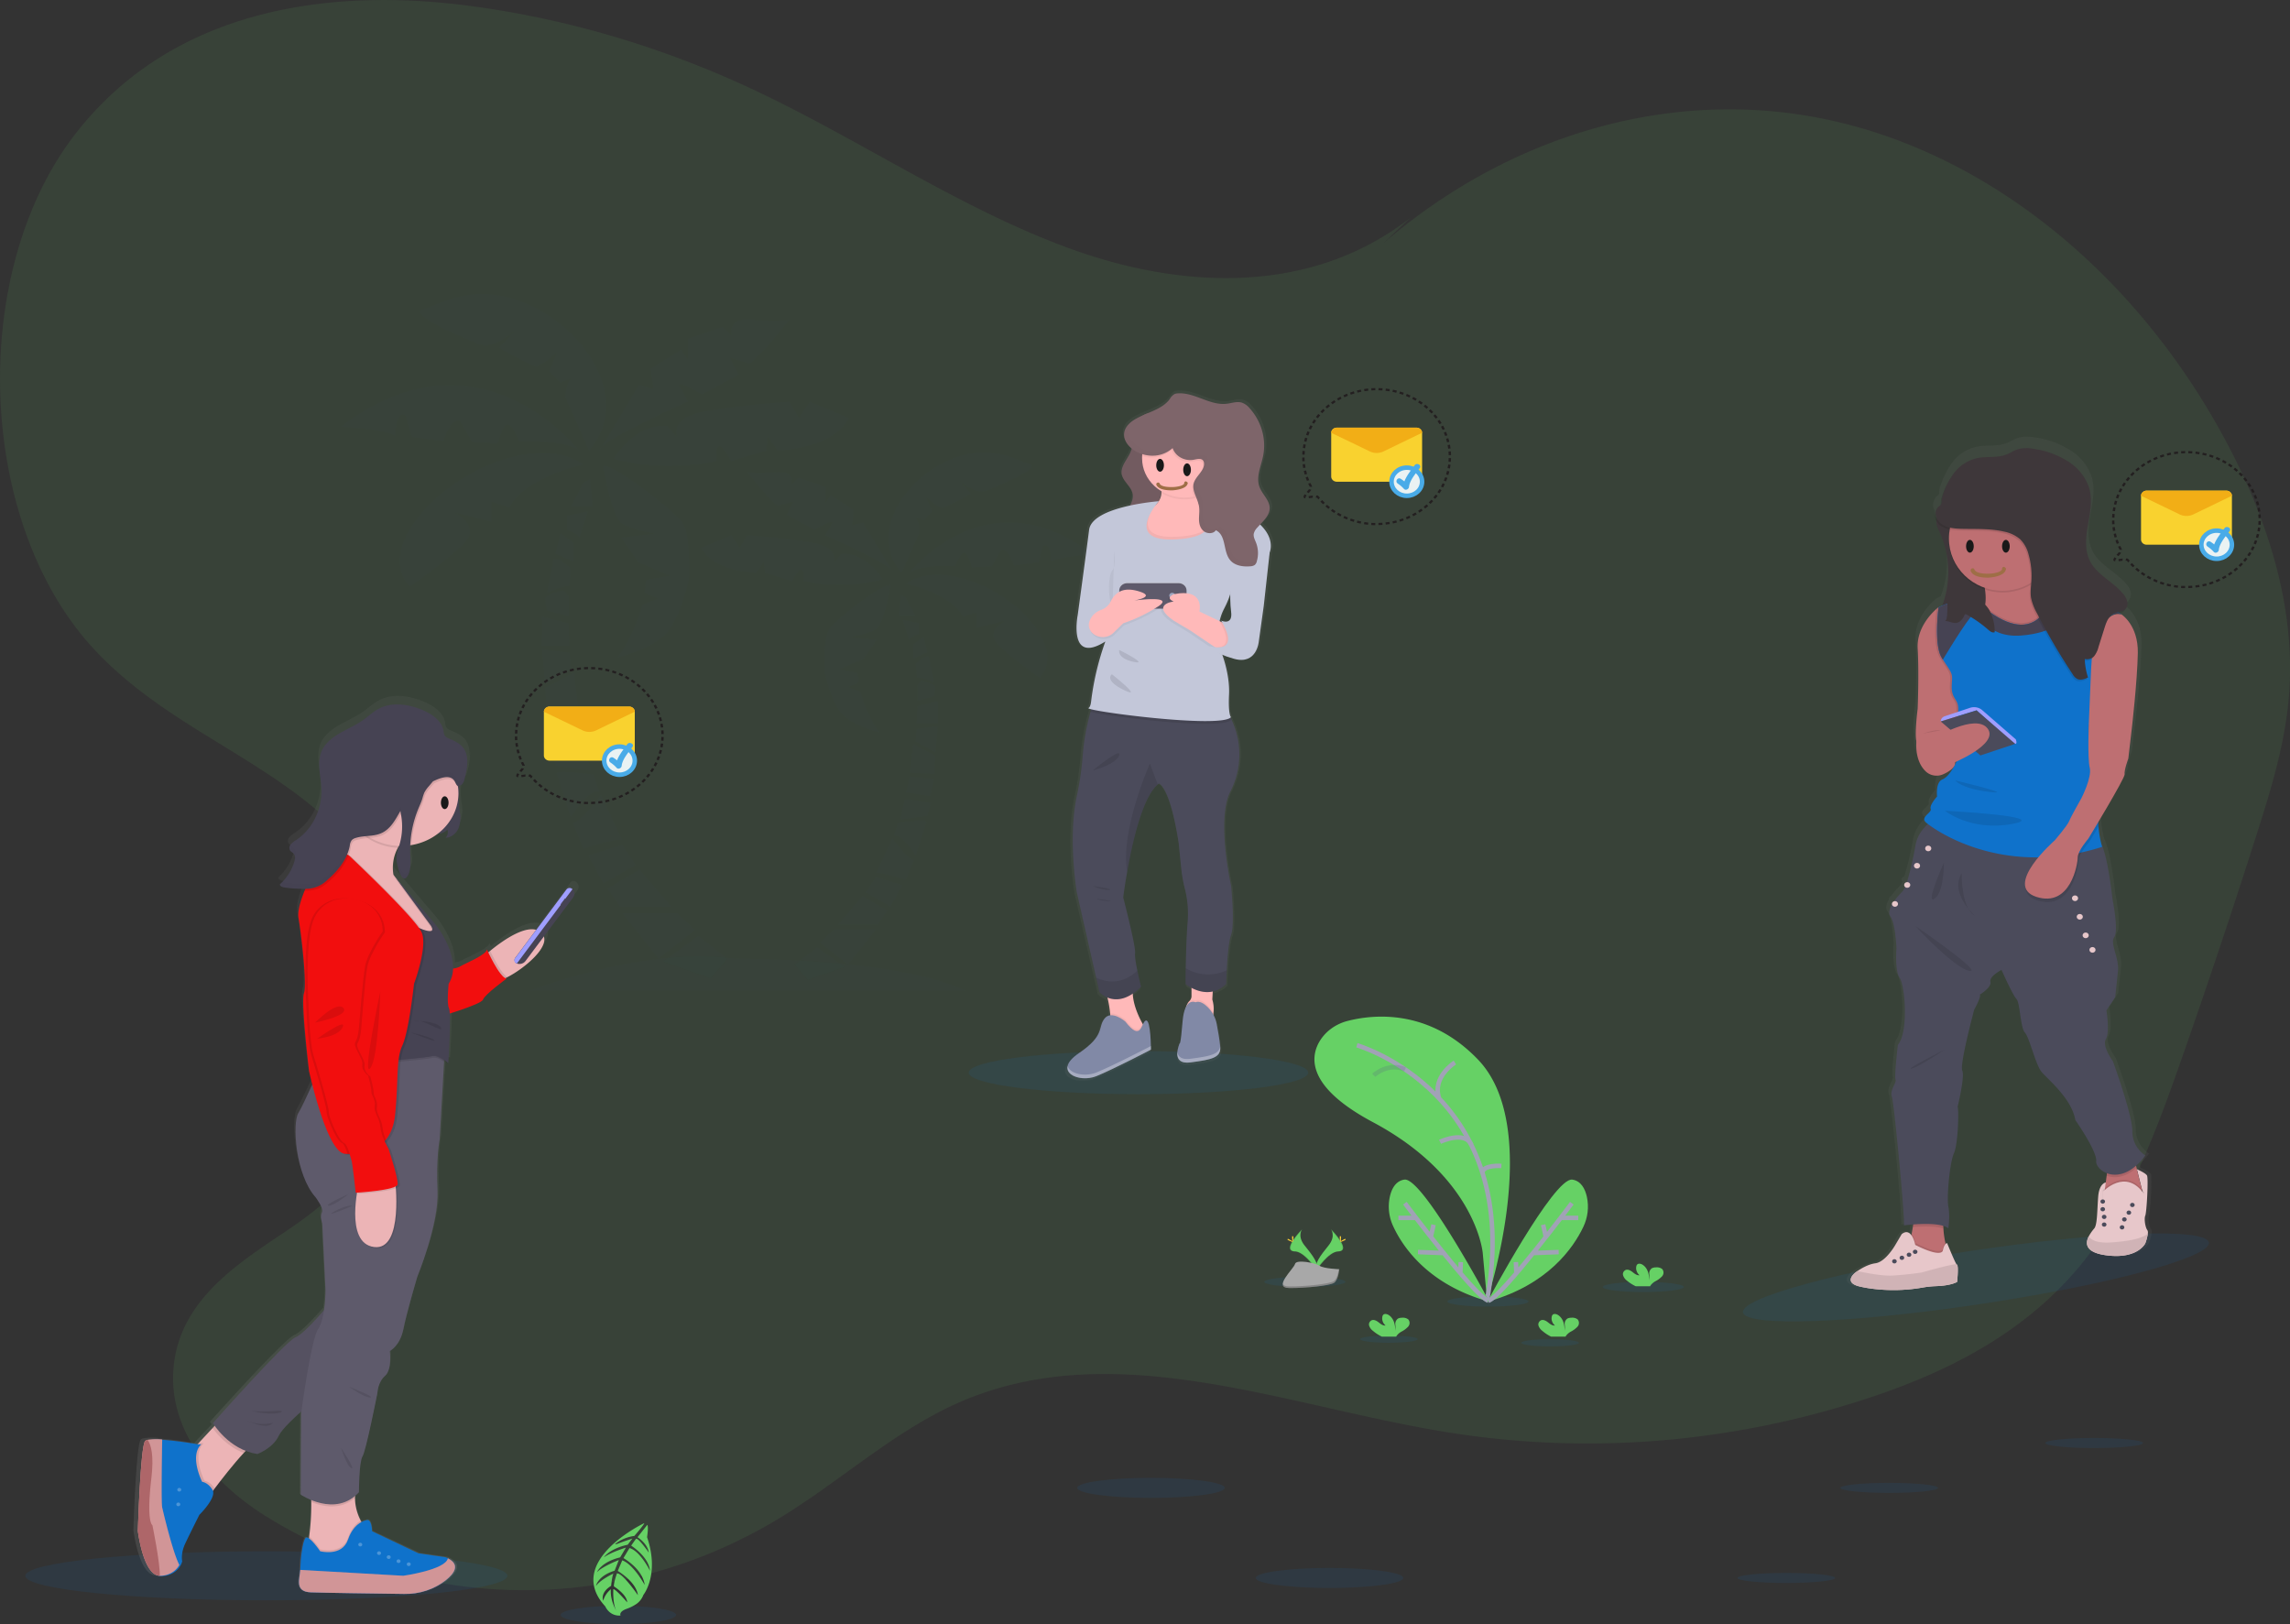 <svg width="509" height="361" fill="none" xmlns="http://www.w3.org/2000/svg">
  <rect width="100%" height="100%" fill="#333333" stroke="none"/>
  <g clip-path="url(#clip0)">
    <path opacity=".1" d="M313.479 48.407c-21.84 17.07-50.169 15.965-74.994 7.083-24.825-8.883-47.629-24.69-71.817-35.93-20.277-9.42-41.556-15.608-63.094-18.36-30.827-3.913-65.252.87-86.73 28.451-23.918 30.73-22.08 86.154 3.778 114.344 13.161 14.348 30.393 21.391 45.42 32.608C81.066 187.82 94.978 206.41 93.7 228.031c-1.186 20-14.96 35.382-29.217 45.016-11.017 7.452-24.584 15.586-25.911 31.012-1.285 14.93 10.124 26.625 21.019 33.277 35.54 21.704 79.334 21.495 114.751-.548 12.632-7.86 24.244-18.316 37.49-24.447 34.78-16.086 73.106.109 109.935 6.031 31.167 5.012 63.132 2.417 93.501-7.596 18.237-6.013 36.545-15.217 49.357-32.333 9.241-12.348 14.998-27.973 20.4-43.408a1855.928 1855.928 0 0016.618-49.724c3.187-10 6.328-20.234 7.154-30.951 1.492-19.425-4.798-38.625-13.364-55.02-20.353-38.916-54.608-66.284-91.706-73.24-37.099-6.957-76.346 6.63-105.118 36.342" fill="#66D165"/>
    <path d="M496.093 110.191v9.73c0 .307-.132.601-.368.819a1.317 1.317 0 01-.89.339h-17.686c-.165 0-.329-.029-.482-.087a1.278 1.278 0 01-.409-.251 1.152 1.152 0 01-.274-.376 1.088 1.088 0 01-.096-.444v-9.73c.006-.304.142-.593.378-.806.236-.212.553-.331.883-.33h17.686c.33-.001.647.118.882.33.235.213.371.502.376.806z" fill="#F9D22F"/>
    <path d="M496.093 110.191l-8.581 4.152a3.508 3.508 0 01-1.52.344c-.53 0-1.051-.118-1.52-.344l-8.585-4.142c.007-.304.143-.593.379-.806.236-.212.553-.331.883-.33h17.686c.328-.001.643.117.878.327.235.21.371.497.38.799z" fill="#F2AE16"/>
    <path d="M492.694 124.205c1.876 0 3.398-1.401 3.398-3.129s-1.522-3.129-3.398-3.129c-1.877 0-3.398 1.401-3.398 3.129s1.521 3.129 3.398 3.129z" fill="#EAF2F3" stroke="#49ABE8" stroke-miterlimit="10"/>
    <path d="M490.684 121.491a6.98 6.98 0 011.37 1.177c.405.44 1.079.042 1.125-.43.147-1.498 1.507-2.99 2.396-4.206.478-.647-.664-1.256-1.138-.612-1.054 1.447-2.4 3.013-2.576 4.808l1.125-.43a8.27 8.27 0 00-1.638-1.365c-.703-.45-1.353.601-.664 1.048v.01z" fill="#49ABE8"/>
    <path fill-rule="evenodd" clip-rule="evenodd" d="M502.15 118.78l-.517-.103-.217.779.509.13.225-.806zM502.417 117.31l-.524-.058-.133.796.52.084.137-.822zM502.526 115.828l-.527-.01-.042.803.523.038.046-.831zM500.421 122.951l-.46-.24-.453.69.442.258.471-.708zM501.145 121.618l-.485-.198-.376.728.468.217.393-.747zM501.721 120.228l-.503-.152-.299.757.489.175.313-.78zM497.451 126.472l-.365-.349-.647.544.345.365.667-.56zM498.562 125.394l-.401-.317-.587.595.38.337.608-.615zM499.553 124.217l-.432-.278-.524.644.415.301.541-.667zM493.506 129.062l-.239-.433-.79.352.214.444.815-.363zM494.908 128.321l-.285-.408-.745.417.26.421.77-.43zM496.222 127.459l-.327-.382-.699.482.302.398.724-.498zM488.913 130.484l-.092-.479-.864.12.063.482.893-.123zM490.492 130.15l-.144-.466-.847.201.116.472.875-.207zM492.019 129.676l-.193-.453-.819.278.165.46.847-.285zM484.07 130.632l.06-.482a1.044 1.044 0 01-.137 0l-.299-.042-.432-.061-.088.479.446.061.306.042c.048.004.096.005.144.003zM485.688 130.726v-.485h-.436c-.217 0-.435-.023-.435-.023l-.039.486s.225.022.45.022h.46zM487.297 130.675l-.038-.482-.875.042.014.485.899-.045zM479.39 129.472l.211-.446a1.076 1.076 0 01-.127-.049l-.271-.12-.393-.171-.236.433.408.178.281.123c.041.02.083.037.127.052zM480.904 129.999l.161-.463-.414-.129-.285-.091-.126-.048-.19.453.13.048.295.094.429.136zM482.447 130.383l.113-.476-.429-.084-.422-.107-.14.469.435.11.443.088zM475.276 127.115l.341-.369-.65-.537-.362.349.671.557zM476.561 128.017l.302-.398-.351-.233a4.115 4.115 0 01-.351-.242l-.324.382c.113.089.23.173.352.252l.372.239zM477.932 128.802l.257-.424s-.194-.094-.38-.197l-.369-.214-.281.411.383.22c.19.107.39.204.39.204zM471.775 124.637l.031-.491-.945.119.063.482.851-.11zM473.065 125.018l.309-.408-.323-.343a.43.43 0 00-.295-.132 1.336 1.336 0 00-.155 0l-.165.482a.94.94 0 01.13 0 .319.319 0 01.246.113l.253.288zM474.092 126.082l.38-.324s-.159-.139-.299-.294l-.292-.301-.397.323.299.324c.144.129.309.272.309.272zM471.119 122.191l.551.02a18.481 18.481 0 00-.291-.647l-.095-.194-.513.129.077.162c.084.178.176.353.271.53zM470.436 123.345l.443.269.312-.366c.155-.184.285-.375.285-.375l-.531-.136s-.119.158-.246.307l-.263.301zM470.148 124.765l.084-.479h-.039a.123.123 0 01.036.023v.016l.028.048v-.032s.024.091.021.068c.041-.095.094-.185.158-.269l-.436-.271-.081.116a1.164 1.164 0 00-.151.301.405.405 0 000 .262V124.606l.028.03a.422.422 0 00.106.064c.075.04.159.062.246.065zM469.664 118.024l.52-.081s-.038-.197-.066-.398l-.057-.398-.523.055a11.85 11.85 0 00.126.822zM470.008 119.484l.509-.126-.109-.392-.095-.391-.516.1.098.404.113.405zM470.499 120.896l.492-.171s-.081-.188-.147-.379c-.067-.191-.137-.382-.137-.382l-.503.146s.067.197.144.395l.151.391zM469.58 113.569l.52.061.133-.796-.52-.087-.133.822zM469.457 115.05l.527.013.042-.802-.524-.039-.045.828zM469.474 116.538l.527-.032s0-.201-.025-.401c-.024-.201 0-.401 0-.401h-.527v.414c0 .207.025.42.025.42zM470.883 109.268l.481.201.38-.728-.471-.22-.39.747zM470.296 110.658l.499.156.299-.757-.488-.178-.31.779zM469.86 112.087l.513.11.218-.78-.506-.136-.225.806zM473.49 105.514l.397.318.59-.596-.38-.34-.607.618zM472.489 106.682l.432.282.523-.644-.414-.301-.541.663zM471.621 107.933l.457.239.453-.686-.439-.265-.471.712zM477.166 102.605l.281.411.749-.417-.257-.424-.773.43zM475.841 103.462l.323.381.7-.482-.299-.398-.724.499zM474.617 104.429l.362.353.647-.544-.341-.369-.668.56zM481.597 100.805l.141.466.847-.201-.113-.472-.875.207zM480.061 101.27l.186.453.822-.275-.162-.462-.846.284zM478.585 101.869l.236.434.787-.349-.211-.447-.812.362zM486.405 100.264l-.014.485.875.039.042-.482-.903-.042zM484.787 100.3l.039.485.871-.042-.007-.485-.903.042zM483.189 100.479l.088.479.864-.12-.06-.485-.892.126zM491.179 101.021l-.165.459.822.275.19-.45-.847-.284zM489.619 100.623l-.116.472.847.201.144-.466-.875-.207zM488.031 100.372l-.067.482.864.123.095-.479-.892-.126zM495.505 103.027l-.302.398.699.482.327-.382-.724-.498zM494.138 102.229l-.26.424.748.417.285-.408-.773-.433zM492.7 101.561l-.214.443.787.35.239-.434-.812-.359zM499.015 106.102l-.414.3.523.644.432-.278-.541-.666zM497.957 104.976l-.379.336.587.596.4-.317-.608-.615zM496.791 103.955l-.344.366.646.54.366-.349-.668-.557zM501.411 109.977l-.492.178.303.754.499-.149-.31-.783zM500.755 108.62l-.471.22.38.724.481-.197-.39-.747zM499.957 107.329l-.446.262.454.686.46-.236-.468-.712zM502.484 114.33l-.527.036.045.805.524-.013-.042-.828zM502.28 112.852l-.517.084.13.796.524-.059-.137-.821zM501.925 111.402l-.506.133.218.779.513-.106-.225-.806z" fill="#231F20"/>
    <g opacity=".1" fill="#0F72CB">
      <path opacity=".1" d="M129.669 103.257s-12.897 2.756-16.467 9.565l-3.915-1.274v4.43l-8.174-2s5.525 2.757 2.418 6.361c-3.107 3.604-12.42 10.06-12.42 10.06s-6.332-5.408 2.191-15.903c8.524-10.496 26.814-18.026 36.367-11.239z"/>
      <path opacity=".1" d="M128.748 100.184s-22.247-28.942-53.036-5.3c0 0 9.624.435 12.16 2.013 0 0 .113-6.043 2.3-4.452l1.27 4.665 7.135.952s1.662-5.404 3.655-4.452l2.682 4.665 5.757.318s1.152-4.878 2.418-4.135c1.265.744 2.304 3.713 2.304 3.713s10.134-.53 13.355 2.013z"/>
      <path opacity=".1" d="M130.939 100.183l-5.298-11.856s.231-4.135 1.728-4.348l-2.881 1.061-2.417-2.543 1.728-4.135s-3.457 3.074-4.609 3.074c-1.152 0-8.288-4.135-8.288-4.135l3.57-3.913s-4.609 4.561-8.179 3.079c-3.57-1.483-16.126-6.713-12.207-7.774 3.92-1.06 11.749-6.57 24.183-.635 12.434 5.935 22.11 21.1 12.67 32.125zM133.239 100.183l8.755-14.59 3.225.808-.576-4.452 6.791-4.244 1.497 2.226v-4.647l7.716-2.648 1.959 1.909s-1.152-4.135 4.723-3.478c5.874.656 8.179-.066 8.179-.066s-5.535 7.235-8.873 9.835l-4.373-1.326 1.889 3.817-8.104 4.348s-4.835-2.887-5.067-2.079l1.955 3.687s-20.154 8.887-19.696 10.9zM136.351 101.983s4.722-7.947 11.975-7.312l2.187 2.543s-1.955-4.239 5.874-5.726c7.83-1.487 19.116-2.209 19.116-2.209l2.073 3.61 2.418-3.61 8.637 3.61s-1.96 6.338-15.777 7.294l-2.187-3.073-.349 3.073-7.83 2.331s-1.955-3.817-2.762-3.287c-.808.53-.472 3.287-.472 3.287s-11.391 2.769-22.903-.531zM134.046 103.596s1.842 11.534 4.378 12.912c2.536 1.379 7.14 2.122 7.14 2.122l-7.485.848 3.778 5.513 7.027 2.969-5.299.952-.345 2.866 2.994 1.269-3.437 1.365s-2.3 7.952-5.639 11.769c0 0 8.864-2.013 11.744-6.36 2.881-4.348 4.25-11.135 4.25-11.135s.473-9.965-1.496-12.608c-1.97-2.643-15.423-13.199-17.61-12.482zM131.166 106.439l-1.497.848-2.763 5.3h4.836l-.576-6.148zM130.707 113.649l-4.722.952v3.183s2.762.952 2.762 1.8l1.96-5.935zM124.602 118.525l-1.153 4.561 4.147 1.796v-4.131l-2.994-2.226zM123.048 124.248l-1.497 7.583s4.203-1.961 4.953-1.431l.402-4.03s-2.739-2.704-3.858-2.122zM121.149 133.208l.402 2.491 4.84 1.322v-4.556l-1.213-1.305s-4.208.926-4.029 2.048zM120.46 137.021c.057.318 0 6.574 0 6.574h6.139l-.227-5.039-5.912-1.535zM120.455 144.343l.685 7.634 5.766-3.234-.288-3.661-6.163-.739zM121.14 152.877l.411 5.247 7.022-.369-.977-8.274-6.456 3.396zM121.551 159.607l1.152 4.93 6.965-1.113-1.095-4.612-7.022.795zM122.415 166.342l1.124 3.87 7.74 1.061-1.266-5.887-7.598.956zM123.695 171.85l3.169 9.861s3.744-6.2 6.332-5.831l-1.265-3.712s-7.613-1.113-8.236-.318zM127.312 182.932l2.362 5.778s7.555-2.608 8.637-1.908l-4.723-10.165s-4.377 6.082-6.276 6.295zM130.708 190.141l3.395 6.256 7.197-4.134-2.994-4.504-7.598 2.382zM135.023 197.511l2.82 4.082h11.461l-7.14-8.321-7.141 4.239zM138.306 202.971l8.061 10.126 8.117-6.365-3.971-3.761h-12.207zM155.235 208.031l-7.834 5.699 10.54 3.709 3.74-4.343-6.446-5.065zM201.367 129.747s9.945 2.121 12.698 7.356l3.018-.983v3.435l6.304-1.557s-4.25 2.126-1.889 4.905c2.361 2.778 9.586 7.765 9.586 7.765s4.883-4.166-1.686-12.261c-6.568-8.095-20.66-13.895-28.031-8.66z"/>
      <path opacity=".1" d="M202.085 127.374s17.152-22.312 40.89-4.087c0 0-7.423.33-9.373 1.557 0 0-.09-4.661-1.776-3.435l-.977 3.595-5.507.735s-1.279-4.165-2.833-3.43l-2.068 3.595-4.439.244s-.888-3.757-1.889-3.187c-1.001.57-1.776 2.861-1.776 2.861s-7.773-.409-10.252 1.552z"/>
      <path opacity=".1" d="M200.389 127.374l4.085-9.152s-.174-3.187-1.331-3.352l2.219.817 1.865-1.961-1.331-3.187s2.663 2.37 3.551 2.37c.888 0 6.394-3.187 6.394-3.187l-2.753-3.043s3.551 3.513 6.304 2.369c2.753-1.143 12.443-5.13 9.407-5.939-3.037-.808-9.053-5.07-18.644-.491-9.591 4.578-17.043 16.256-9.766 24.756zM198.614 127.374l-6.748-11.247-2.484.621.444-3.43-5.214-3.252-1.157 1.739v-3.6l-5.945-2.043-1.511 1.474s.888-3.187-3.641-2.7c-4.529.487-6.299-.048-6.299-.048s4.25 5.608 6.833 7.608l3.376-1.021-1.459 2.943 6.252 3.352s3.726-2.226 3.906-1.604l-1.512 2.843s15.518 6.813 15.159 8.365zM196.22 128.76s-3.641-6.13-9.237-5.652l-1.686 1.961s1.511-3.269-4.529-4.413c-6.039-1.143-14.733-1.704-14.733-1.704l-1.601 2.782-1.865-2.782-6.659 2.782s1.512 4.887 12.165 5.622l1.686-2.37.269 2.37 6.035 1.839s1.511-2.943 2.13-2.535c.618.409.354 2.535.354 2.535s8.793 2.104 17.671-.435zM197.995 130.008s-1.417 8.891-3.376 9.956c-1.96 1.065-5.502 1.635-5.502 1.635l5.771.652-2.933 4.252-5.416 2.287 4.085.735.269 2.208-2.309.978 2.663 1.066s1.776 6.13 4.349 9.073c0 0-6.838-1.552-9.057-4.904-2.22-3.352-3.282-8.582-3.282-8.582s-.354-7.687 1.152-9.73c1.507-2.044 11.9-10.183 13.586-9.626zM200.21 132.2l1.157.652 2.13 4.091h-3.731l.444-4.743zM200.569 137.756l3.641.735v2.443s-2.13.735-2.13 1.391l-1.511-4.569zM205.272 141.517l.888 3.517-3.197 1.382v-3.182l2.309-1.717zM206.472 145.929l1.157 5.844s-3.245-1.513-3.821-1.105l-.311-3.104s2.134-2.083 2.975-1.635zM207.936 152.837l-.307 1.922-3.731 1.022v-3.518l.945-1.021s3.234.73 3.093 1.595zM208.469 155.781c-.043.244 0 5.065 0 5.065h-4.751l.18-3.882 4.571-1.183zM208.469 161.42l-.529 5.886-4.443-2.495.222-2.817 4.75-.574zM207.941 168.003l-.317 4.044-5.416-.287.756-6.374 4.977 2.617zM207.624 173.189l-.888 3.804-5.369-.86.841-3.557 5.416.613zM206.958 178.38l-.864 2.982-5.973.822.977-4.539 5.86.735zM205.986 182.627l-2.442 7.604s-2.885-4.782-4.882-4.495l.977-2.861s5.856-.861 6.347-.248zM203.19 191.172l-1.823 4.456s-5.813-2.004-6.658-1.474l3.641-7.826s3.371 4.678 4.84 4.844zM200.564 196.732l-2.616 4.821-5.549-3.187 2.309-3.473 5.856 1.839zM197.235 202.41l-2.172 3.148h-8.835l5.506-6.413 5.501 3.265zM194.709 206.623l-6.215 7.804-6.261-4.904 3.064-2.9h9.412zM181.656 210.523l6.035 4.395-8.122 2.861-2.885-3.352 4.972-3.904z"/>
      <path opacity=".1" d="M117.636 220.244s23.994-9.4 43.606-7.391a43.44 43.44 0 004.033.239c8.028.078 36.361.804 49.437 7.143l-97.076.009z"/>
    </g>
    <path opacity=".1" d="M440.236 289.866c28.597-4.297 51.31-10.43 50.731-13.698-.58-3.268-24.232-2.434-52.829 1.864-28.597 4.297-51.309 10.43-50.73 13.698.579 3.268 24.231 2.433 52.828-1.864zM59.203 355.717c29.588 0 53.574-2.439 53.574-5.448 0-3.008-23.986-5.447-53.574-5.447-29.588 0-53.574 2.439-53.574 5.447 0 3.009 23.986 5.448 53.574 5.448zM253.057 243.218c20.841 0 37.736-2.147 37.736-4.796 0-2.648-16.895-4.795-37.736-4.795-20.84 0-37.735 2.147-37.735 4.795 0 2.649 16.895 4.796 37.735 4.796z" fill="#0F72CB"/>
    <path d="M128.167 196.101v-.03l-.042-.027-.255-.16.052.039a.907.907 0 00-.604-.088.858.858 0 00-.511.309l-.103.14-5.738 7.595-1.006 1.33c-3.027-.839-7.943 2.696-10.431 4.718l-.44.356a90.517 90.517 0 01-.311-.665c-.123 1.243-4.892 3.104-6.007 3.782a4.324 4.324 0 01-1.662.518c.156-4.731-3.811-9.704-3.811-9.704l-9.68-11.369a9.334 9.334 0 011.241-6.465h.047a9.21 9.21 0 00-.609 2.969c.024.774.798 4.5 1.89 4.348a.635.635 0 00.316-.052.568.568 0 00.24-.196c.87-.93.945-2.513.902-3.978-.014.43-.066.859-.155 1.282.07-1.217-.08-2.504-.08-3.421 0-.365 0-.726.028-1.092h.118v0h.127a13.554 13.554 0 005.927-2.526c.422-.016.836-.11 1.219-.275a3.19 3.19 0 001.01-.685c.102.317.118.653.044.977a1.934 1.934 0 01-.465.879c1.299-.056 2.399-.987 2.9-2.078a6.71 6.71 0 00.368-3.478 22.287 22.287 0 01-.279-3.535c.09-.637.128-1.279.114-1.922a3.448 3.448 0 00-.114-.586h.038a.978.978 0 00.365-.054.908.908 0 00.311-.186c.538-.382.713-1.134.85-1.704.372-1.321.541-2.683.5-4.048a13.84 13.84 0 01-.151 1.24c.118-1.566-.118-3.087-1.242-4.218-.774-.782-1.856-1.239-2.895-1.691a2.244 2.244 0 01-.944-.622 2.416 2.416 0 01-.288-1.078c-.364-2.291-2.701-3.878-5.03-4.808-2.993-1.196-6.61-1.713-9.468-.287-1.416.691-2.502 1.778-3.777 2.66-1.597 1.113-3.438 1.896-5.143 2.87-1.705.974-3.33 2.208-4.141 3.887-1.252 2.608-.312 5.569-.156 8.395.25 4.456-1.743 9.13-5.69 11.739a5.019 5.019 0 00-1.252.995 1.167 1.167 0 00-.104 1.422c.203.248.524.383.746.613.449.474.36 1.187.184 1.791-.574 1.962-1.717 3.742-3.305 5.152.07.465.69.648 1.195.713 1.336.183 2.686.274 4.037.27h.58c-.06.143-.127.295-.193.435-.732 1.778-1.68 4.504-1.364 6.173.495 2.639 1.983 14.687 1.237 16.795-.746 2.109 1.157 17.543 1.157 17.543s.26 1.183.708 2.948c-1.166 2.535-2.498 5.339-3.164 6.465-1.341 2.261-.68 13.782 3.943 18.899 0 0 1.913 2.487 1.417 3.391-.496.905.085 2.483.085 2.483l.732 14.912a35.104 35.104 0 01-.345 4.552c-1.969 2.248-5.01 5.526-6.441 6.087-2.215.826-18.733 19.273-18.733 19.273s.132.222.387.587l-.472.492-3.169 3.382-.25.265c-.595-.1-4.557-.765-7.697-.974h-.312v-.147a12.747 12.747 0 00-3.306.082 1.105 1.105 0 00-.548.265c-1.072 1.205-1.648 20.182-1.648 20.182s1.143 9.496 4.723 10.026a2.217 2.217 0 00.765.1 5.175 5.175 0 002.491-.678 4.641 4.641 0 001.759-1.761 3.85 3.85 0 00.354-.87s-.416-1.695.699-4.03c1.114-2.335 3.183-6.4 3.183-6.4s3.777-3.652 3.097-5.43l.364-.478c1.417-1.857 4.288-5.53 6.611-7.987l.472-.469c.845.327 1.727.563 2.63.704 0 0 3.557-1.304 4.874-4.143.562-1.218 2.767-3.37 5.114-5.448l-.075.557-.08 18.142c.761.485 1.575.897 2.427 1.231v.435a53.815 53.815 0 01-.51 7.738l-.071.4c-.293-.191-.548-.256-.708-.104-.728.674-1.181 5.009-1.224 7v.2c-.118 1.995-1.35 4.887 2.362 5.034 2.776.109 14.743.279 21.15.361 3.452.066 6.81-1.03 9.445-3.082 2.036-1.605 3.268-3.513.472-4.917a9.572 9.572 0 00-.547-.248l-6.14-.87-10.487-4.93s-.062-2.983-1.323-2.487a3.688 3.688 0 00-1.062.391c-.062-.113-.128-.226-.19-.347a10.416 10.416 0 01-1.293-5.026v-.483c.31-.255.6-.53.869-.822 0 0-.08-6.773.746-8.056.826-1.282 3.395-14.217 3.395-14.217s.08-2.413 1.733-3.843c1.653-1.431 1.072-5.574 1.072-5.574s2.314-1.126 3.056-4.817c.741-3.691 3.14-11.739 3.14-11.739s4.954-11.895 4.628-19.425c-.326-7.53.496-11.448.496-11.448l1.03-17.499v-.269c.41.291.689.521.689.521v-.187c.15.113.236.187.236.187s.529-7.939.349-11.086c2.89-.905 7.291-2.392 7.556-3.144.373-1.13 5.331-4.686 5.331-4.686a.994.994 0 01-.302-.105c.156-.069.316-.143.472-.23 3.249-1.6 9.284-6.278 8.269-9.13l6.611-8.73c.217-.281.321-.622.295-.965a1.433 1.433 0 00-.437-.918z" fill="url(#paint0_linear)"/>
    <path d="M112.782 217.2a4.533 4.533 0 01-1.582.552c-2.064.057-3.778-5.091-3.778-5.091s.586-.548 1.521-1.304c2.767-2.265 8.571-6.452 11.291-4.109 3.069 2.613-3.896 8.183-7.452 9.952zM81.421 339.862l-7.617 7.586s-7.046.074-5.667-3.504c.275-.774.471-1.57.586-2.378.339-2.541.497-5.1.472-7.661 0-1.682-.028-2.856-.028-2.856s11.093-4.474 9.96.182a8.1 8.1 0 00-.227 1.774c.038 2.476.91 4.879 2.497 6.878l.024-.021z" fill="#ECB4B6"/>
    <path opacity=".1" d="M81.421 339.862l-7.617 7.586s-7.046.074-5.667-3.504c.275-.774.471-1.57.586-2.378 1.006.713 2.45 2.826 2.45 2.826s4.86 1.304 6.196-2.609c.747-2.174 1.927-3.274 2.834-3.8.338.662.746 1.291 1.218 1.879z" fill="#000"/>
    <path d="M99.083 351.257c-2.582 2.027-5.882 3.111-9.275 3.043-6.28-.082-18.015-.247-20.74-.356-3.646-.144-2.437-3.009-2.319-4.987v-.196c.043-1.973.473-6.265 1.2-6.934.727-.67 3.216 2.982 3.216 2.982s4.859 1.305 6.195-2.608c1.337-3.913 4.052-4.287 4.052-4.287 1.232-.491 1.294 2.461 1.294 2.461l10.294 4.9 6.03.869c.2.083.374.165.54.248 2.719 1.387 1.51 3.274-.487 4.865z" fill="#0F72CB"/>
    <path opacity=".25" d="M80.08 343.74c.245 0 .444-.183.444-.409 0-.226-.199-.409-.444-.409s-.444.183-.444.409c0 .226.199.409.444.409zM84.25 345.639c.245 0 .444-.183.444-.409 0-.225-.199-.408-.444-.408s-.444.183-.444.408c0 .226.199.409.444.409zM86.399 346.526c.245 0 .444-.183.444-.409 0-.225-.199-.408-.444-.408s-.444.183-.444.408c0 .226.199.409.444.409zM90.852 348.1c.245 0 .444-.182.444-.408 0-.226-.199-.409-.444-.409s-.444.183-.444.409c0 .226.199.408.444.408zM88.585 347.427c.245 0 .444-.183.444-.409 0-.226-.199-.409-.444-.409s-.444.183-.444.409c0 .226.199.409.444.409z" fill="#fff"/>
    <path d="M99.083 351.256c-2.582 2.028-5.882 3.111-9.275 3.044-6.28-.083-18.015-.248-20.74-.357-3.646-.143-2.437-3.008-2.319-4.987l22.89 1.305s9.373-1.305 9.916-3.878c2.734 1.395 1.525 3.282-.472 4.873z" fill="#C17174"/>
    <path opacity=".25" d="M99.083 351.256c-2.582 2.028-5.882 3.111-9.275 3.044-6.28-.083-18.015-.248-20.74-.357-3.646-.143-2.437-3.008-2.319-4.987l22.89 1.305s9.373-1.305 9.916-3.878c2.734 1.395 1.525 3.282-.472 4.873z" fill="#fff"/>
    <path d="M56.474 320.849c-.844.63-1.613 1.34-2.295 2.117-2.272 2.431-5.082 6.065-6.475 7.909-.538.713-.864 1.156-.864 1.156l-3.041-.408s-3.277-4.609-3.216-4.735c.062-.126 2.593-5.069 2.593-5.069l.987-1.066 3.107-3.347 1.417-1.518s10.54 3.131 7.787 4.961z" fill="#ECB4B6"/>
    <path opacity=".1" d="M47.704 330.874a128.89 128.89 0 00-.864 1.156l-3.041-.408s-3.277-4.609-3.216-4.735c.062-.126 2.593-5.069 2.593-5.069l.987-1.066.32.053h.77c-2.71 2.608.203 8.351.203 8.351s1.266.109 2.248 1.718z" fill="#000"/>
    <path d="M44.31 336.722s-2.031 4.026-3.122 6.339c-1.09 2.313-.69 3.987-.69 3.987a3.719 3.719 0 01-.344.869 4.554 4.554 0 01-1.711 1.734 5.07 5.07 0 01-2.435.679 1.313 1.313 0 01-.199 0c-3.693-.091-4.864-9.956-4.864-9.956s.567-18.791 1.62-19.999c.146-.134.332-.224.534-.261a12.51 12.51 0 013.234-.057c3.34.222 7.632.979 7.632.979h.77c-2.716 2.608.198 8.347.198 8.347s1.298.113 2.309 1.791c1.01 1.679-2.933 5.548-2.933 5.548z" fill="#0F72CB"/>
    <path opacity=".25" d="M39.846 331.548c.245 0 .444-.183.444-.408 0-.226-.199-.409-.444-.409s-.444.183-.444.409c0 .225.2.408.444.408zM39.63 334.801c.245 0 .443-.183.443-.409 0-.226-.198-.409-.444-.409-.245 0-.444.183-.444.409 0 .226.2.409.444.409z" fill="#fff"/>
    <path d="M39.851 347.848a4.55 4.55 0 01-1.71 1.734 5.071 5.071 0 01-2.63.679c-3.693-.091-4.868-9.956-4.868-9.956s.566-18.791 1.62-19.999c.145-.134.331-.225.533-.261a12.481 12.481 0 013.254-.078c-.062 3.373-.236 14.051 0 15.108.236 1.056 2.332 9.93 3.801 12.773z" fill="#C17174"/>
    <path opacity=".25" d="M39.851 347.848a4.55 4.55 0 01-1.71 1.734 5.071 5.071 0 01-2.63.679c-3.693-.091-4.868-9.956-4.868-9.956s.566-18.791 1.62-19.999c.145-.134.331-.225.533-.261a12.481 12.481 0 013.254-.078c-.062 3.373-.236 14.051 0 15.108.236 1.056 2.332 9.93 3.801 12.773z" fill="#fff"/>
    <path d="M35.511 350.266c-3.693-.091-4.868-9.956-4.868-9.956s.566-18.791 1.62-20c.145-.133.331-.224.533-.26.774 1.065 1.454 3.408.84 8.578-1.152 9.786.237 10.399.237 10.399s1.723 8.317 1.638 11.239z" fill="#C17174"/>
    <path opacity=".1" d="M35.511 350.266c-3.693-.091-4.868-9.956-4.868-9.956s.566-18.791 1.62-20c.145-.133.331-.224.533-.26.774 1.065 1.454 3.408.84 8.578-1.152 9.786.237 10.399.237 10.399s1.723 8.317 1.638 11.239zM112.782 217.201a4.533 4.533 0 01-1.582.552c-2.064.057-3.778-5.091-3.778-5.091s.586-.548 1.521-1.304c.675 1.391 2.536 5.148 3.839 5.843z" fill="#000"/>
    <path d="M99.541 215.348s1.7.109 2.791-.561c1.091-.669 5.771-2.517 5.894-3.747 0 0 2.791 6.265 4.372 6.486 0 0-4.859 3.522-5.222 4.644-.364 1.121-9.842 3.856-9.842 3.856l2.007-10.678z" fill="#F20E0E"/>
    <path opacity=".1" d="M56.474 320.849c-.844.63-1.613 1.34-2.295 2.117-3.665-1.413-6.026-4.295-6.928-5.56l1.417-1.518s10.559 3.131 7.806 4.961z" fill="#000"/>
    <path d="M73.805 289.124s-5.941 7.304-8.113 8.126c-2.173.822-18.365 19.086-18.365 19.086s3.48 5.891 9.879 6.861c0 0 3.48-1.27 4.779-4.1 1.298-2.83 11.498-10.813 11.498-10.813l.322-19.16z" fill="#5E5A6B"/>
    <path opacity=".1" d="M73.805 289.124s-5.941 7.304-8.113 8.126c-2.173.822-18.365 19.086-18.365 19.086s3.48 5.891 9.879 6.861c0 0 3.48-1.27 4.779-4.1 1.298-2.83 11.498-10.813 11.498-10.813l.322-19.16z" fill="#000"/>
    <path opacity=".1" d="M55.808 313.598c1.797.174 3.61.174 5.407 0 3.215-.278.788 1.509-5.407 0zM54.348 315.497s4.25 2.239 5.894 1.117c1.643-1.122-1.582 1.078-5.894-1.117zM79.15 331.21a8.1 8.1 0 00-.227 1.774c-3.282 2.748-7.234 1.9-9.704.9 0-1.683-.028-2.857-.028-2.857s11.092-4.473 9.959.183z" fill="#000"/>
    <path d="M98.828 233.948l-.118 2.065-.987 17.321s-.812 3.878-.472 11.335c.34 7.456-4.538 19.234-4.538 19.234s-2.362 7.978-3.08 11.63c-.717 3.652-2.993 4.782-2.993 4.782s.566 4.1-1.053 5.517c-1.62 1.418-1.7 3.805-1.7 3.805s-2.513 12.821-3.306 14.09c-.793 1.27-.803 7.97-.803 7.97-5.242 5.752-12.934.534-12.934.534l.08-17.969s2.186-16.551 3.806-18.864c1.62-2.313 1.62-8.648 1.62-8.648l-.722-14.782s-.577-1.569-.08-2.461c.495-.891-1.39-3.356-1.39-3.356-4.532-5.069-5.194-16.478-3.862-18.695 1.332-2.217 5.251-11.182 5.251-11.182l5.398-2.922 9.79.27 12.093.326z" fill="#5E5A6B"/>
    <path opacity=".1" d="M75.792 321.818s1.28 4.078 2.31 4.526c1.029.448-2.31-4.526-2.31-4.526zM77.554 308.229s3.305 2.412 4.722 2.404c1.417-.009-4.722-2.404-4.722-2.404z" fill="#000"/>
    <path d="M97.534 207.293v4.943l-3.528-1.4-3.518-1.395-7.655-6.935s-6.054-3.622-9.293-6.921c-1.851-1.883-2.782-3.661-1.152-4.596a10.095 10.095 0 002.12-1.713 32.193 32.193 0 004.222-5.735l.15-.252c1.578-2.665 2.622-4.939 2.622-4.939s4.434 1.305 7.29 3.165c.232.148.45.3.657.435 1.592 1.205 2.385 2.609.916 3.983-.376.361-.724.746-1.043 1.152a9.035 9.035 0 00-.897 1.378 9.322 9.322 0 00-.973 5.969l10.082 12.861z" fill="#ECB4B6"/>
    <path d="M96.887 172.172c.184.291.44.543.61.843.286.664.379 1.385.268 2.092a10.834 10.834 0 00.236 3.33c.25.978.718 1.926.756 2.935.052 1.426-.75 2.739-1.53 3.969a3.334 3.334 0 001.218-.266 3.1 3.1 0 001.006-.686c.103.313.12.646.05.967-.072.321-.228.62-.456.872 1.27-.052 2.361-.974 2.834-2.056a6.648 6.648 0 00.363-3.479 21.825 21.825 0 01-.274-3.499c.088-.632.125-1.268.109-1.905-.118-1.269-.945-2.365-1.776-3.395l-1.634-2.057a1.15 1.15 0 00-.472-.4c-1.563-.604-1.742 2.035-1.308 2.735z" fill="#464353"/>
    <path opacity=".1" d="M90.365 185.932a11.05 11.05 0 00-1.043 1.152 9.004 9.004 0 00-.898 1.378 13.58 13.58 0 01-5.349-1.39 12.482 12.482 0 01-4.194-3.358l-.151-.195.15-.252c1.578-2.666 2.621-4.939 2.621-4.939s4.435 1.304 7.292 3.165c.231.148.448.3.656.435 1.591 1.226 2.385 2.617.916 4.004z" fill="#000"/>
    <path d="M101.898 176.293c.001 2.746-1.042 5.406-2.95 7.516-1.907 2.111-4.558 3.539-7.491 4.036-.764.126-1.538.19-2.314.191h-.472c-2.5-.085-4.917-.845-6.95-2.186-2.035-1.34-3.595-3.202-4.488-5.353a10.864 10.864 0 01-.535-6.744c.544-2.248 1.794-4.299 3.594-5.897 1.8-1.599 4.072-2.674 6.532-3.093a13.773 13.773 0 017.3.737c2.303.9 4.267 2.404 5.649 4.324 1.381 1.919 2.118 4.171 2.12 6.474l.005-.005z" fill="#ECB4B6"/>
    <path d="M98.852 179.845c.47 0 .852-.637.852-1.422 0-.786-.381-1.423-.852-1.423-.47 0-.852.637-.852 1.423 0 .785.382 1.422.852 1.422z" fill="#191919"/>
    <path opacity=".1" d="M90.814 205.318s6.423 3.339 4.775.522l-8.378-11.408 9.516 11.282s6.073 7.678 2.753 12.974c0 0-.472 4.399.08 5.443.553 1.043-.165 12.173-.165 12.173s-2.267-1.939-3.48-1.565c-1.214.374-9.8 1.044-9.8 1.044l4.7-30.465z" fill="#000"/>
    <path opacity=".1" d="M98.828 233.948l-.118 2.065c-.77-.517-1.841-1.091-2.555-.869-1.213.374-9.798 1.043-9.798 1.043l.396-2.565 12.075.326z" fill="#000"/>
    <path d="M91.055 205.318s6.427 3.339 4.78.522l-8.383-11.408 9.516 11.282s6.073 7.678 2.753 12.974c0 0-.472 4.399.08 5.443.553 1.043-.16 12.173-.16 12.173s-2.267-1.939-3.48-1.565c-1.215.374-9.804 1.044-9.804 1.044l4.698-30.465z" fill="#464353"/>
    <path opacity=".1" d="M94.488 211.04c-.373 3.582-1.974 7.826-1.974 7.826s-1.133 10.59-2.592 13.721c-1.46 3.13-.812 7.456-1.62 15.434-.293 2.869-1.299 4.843-2.654 6.178-2.229 2.174-5.411 2.643-7.924 2.509-.208 0-.401-.022-.6-.039-4.046-.374-7.933-18.343-7.933-18.343s-1.86-15.282-1.133-17.369c.727-2.087-.728-14.021-1.214-16.63-.311-1.652.619-4.348 1.337-6.113.42-1.017.764-1.717.764-1.717s1.38-4.026 3.646-6.113a3.33 3.33 0 011.099-.69 3.53 3.53 0 011.305-.236 6.302 6.302 0 012.998.869l.104.061s14.743 13.869 16.118 17.074c.382.913.42 2.195.273 3.578z" fill="#000"/>
    <path d="M94.007 210.814c-.378 3.582-1.98 7.852-1.98 7.852s-1.133 10.586-2.592 13.717c-1.459 3.13-.812 7.456-1.62 15.434-.292 2.874-1.298 4.847-2.653 6.178-2.23 2.174-5.412 2.648-7.924 2.513l-.595-.044c-4.052-.369-7.939-18.343-7.939-18.343s-1.86-15.282-1.133-17.368c.727-2.087-.727-14.017-1.213-16.63-.312-1.652.618-4.348 1.336-6.113.42-1.013.765-1.713.765-1.713s1.379-4.026 3.646-6.113c.312-.295.686-.53 1.099-.69.413-.16.856-.241 1.304-.24a6.316 6.316 0 013.103.934s14.743 13.865 16.117 17.074c.382.891.42 2.169.279 3.552z" fill="#F20E0E"/>
    <path opacity=".1" d="M77.493 265.395s-3.344 2.739-4.496 2.609c-1.152-.131 4.496-2.609 4.496-2.609zM78.361 268.024s-3.523 1.509-4.576 1.74c-1.053.23 3.235-2.126 4.576-1.74zM92.009 226.866s5.223.057 6.011 1.565c.789 1.509-4.311-2.178-6.011-1.565zM91.277 229.496s4.01.783 5.223 1.674c1.214.891-5.223-1.674-5.223-1.674zM84.538 220.379s-.472 15.156-2.276 17.112c-1.804 1.957 2.276-17.112 2.276-17.112zM80.043 263.213s-3.334 13.369 3.371 14.204c6.706.835 4.647-15.217 4.647-15.217l-8.018 1.013z" fill="#000"/>
    <path d="M79.779 262.991s-3.334 13.364 3.376 14.203c6.71.839 4.642-15.216 4.642-15.216l-8.018 1.013z" fill="#ECB4B6"/>
    <path opacity=".1" d="M101.817 174.998a4.27 4.27 0 01-.472-.813c-.893-1.708-3.188-.869-4.869-.056-.298.356-.6.708-.902 1.065-.41.442-.754.932-1.025 1.456-.171.427-.315.862-.43 1.305-.23.761-.57 1.482-.878 2.217a24.06 24.06 0 00-1.799 7.674c-.764.125-1.538.189-2.314.191h-.057v-.057c.085-.295.156-.595.222-.895.352-1.693.395-3.429.128-5.135v-.108c-.062-.383-.142-.761-.175-1.144l-.472.796c-1.015 1.739-2.083 3.478-4 4.239a8.81 8.81 0 01-2.432.508c-1.03.049-2.05.205-3.041.466a1.922 1.922 0 00-.883.487c-.266.363-.42.787-.444 1.226a9.183 9.183 0 01-.472 1.7c-.866 2.063-2.221 3.923-3.967 5.443l-.444.395a8.172 8.172 0 01-2.62 1.67 8.677 8.677 0 01-2.782.383c.42-1.013.765-1.713.765-1.713s1.379-4.026 3.646-6.113c.312-.296.686-.53 1.099-.69.413-.16.856-.242 1.304-.241a32.658 32.658 0 004.373-5.986 11.283 11.283 0 01-2.287-4.899 10.841 10.841 0 01.302-5.325 11.523 11.523 0 012.83-4.653 12.852 12.852 0 014.774-3.02 13.769 13.769 0 015.732-.764c1.95.154 3.834.718 5.508 1.65a12.332 12.332 0 014.147 3.723 11.144 11.144 0 011.93 5.027l.005-.009z" fill="#000"/>
    <path d="M102.629 165.837c-.755-.774-1.818-1.226-2.833-1.674a2.117 2.117 0 01-.921-.617 2.42 2.42 0 01-.284-1.065c-.354-2.27-2.649-3.839-4.93-4.761-2.937-1.182-6.464-1.691-9.284-.283-1.369.683-2.45 1.761-3.688 2.631-1.567 1.108-3.371 1.882-5.043 2.843-1.672.961-3.268 2.174-4.061 3.852-1.228 2.565-.307 5.513-.151 8.313.24 4.413-1.71 9.03-5.582 11.639a4.775 4.775 0 00-1.228.987 1.165 1.165 0 00-.1 1.408c.195.244.516.379.728.605.444.469.354 1.173.18 1.773-.56 1.938-1.682 3.699-3.245 5.096.067.461.671.639 1.167.709 1.311.179 2.636.268 3.962.265a7.166 7.166 0 003.034-.42 6.674 6.674 0 002.505-1.632c2.361-2.048 4.359-4.6 4.892-7.535a2.35 2.35 0 01.444-1.23c.242-.232.547-.4.883-.487 1.762-.561 3.778-.287 5.474-.97 2.21-.869 3.305-3.043 4.462-5.039.038.383.113.766.18 1.144a14.345 14.345 0 01-.331 6.139c-.316 1.139-.774 2.265-.741 3.439.023.869.982 5.408 2.243 4.047 1.26-1.36.798-4.347.798-6.056A24.105 24.105 0 0193 179.724c.303-.735.647-1.461.879-2.218.115-.441.257-.877.425-1.304a6.877 6.877 0 011.03-1.456l.901-1.066c1.681-.817 3.976-1.652 4.869.057.34.656.524 1.382 1.416.748.529-.383.699-1.126.836-1.692.576-2.365 1.039-5.152-.727-6.956z" fill="#464353"/>
    <path opacity=".1" d="M85.54 206.887c-.346-8.034-12.553-9.695-15.4-2.095-.024.052-.043.1-.062.152-1.86 5.147-1.048 18.173-1.048 18.173s.24 8.743 1.133 11.652c.893 2.908 3.4 11.256 3.4 12.608 0 1.352 2.328 6.487 3.306 6.861.978.374 1.473 3.278 1.714 3.8.241.521.968 7.308.968 7.308s9.152-.522 9.313-1.865c.16-1.344-2.003-7.909-2.003-7.909s-1.61-2.686-1.818-4.847c-.208-2.161-1.502-3.131-1.256-4.622s-.732-2.239-.732-3.208c0-.97-.727-3.579-.727-3.579s-1.54-1.117-1.294-2.46c.246-1.344-2.186-4.026-1.54-4.996.647-.969.808-3.356.808-3.356s.793-10.735 1.365-13.661c.571-2.926 3.886-7.604 3.886-7.604l-.014-.352z" fill="#000"/>
    <path opacity=".1" d="M85.161 253.995c-2.229 2.173-5.411 2.647-7.924 2.513-.292-1.018-.717-2.266-1.336-2.505-.982-.369-3.306-5.513-3.306-6.856s-2.512-9.695-3.4-12.608c-.887-2.913-1.133-11.652-1.133-11.652s-.812-13.043 1.053-18.169c0-.052.033-.104.057-.156 2.833-7.596 15.054-5.935 15.4 2.095v.37s-3.306 4.7-3.887 7.604-1.38 13.651-1.38 13.651-.165 2.387-.812 3.353c-.646.965 1.78 3.656 1.54 4.999-.24 1.344 1.294 2.461 1.294 2.461s.727 2.609.727 3.578c0 .97.973 1.713.732 3.204-.24 1.492 1.053 2.461 1.26 4.626a11.327 11.327 0 001.115 3.492z" fill="#000"/>
    <path d="M85.053 206.663c-.345-8.03-12.552-9.691-15.4-2.096l-.056.157c-1.865 5.143-1.053 18.169-1.053 18.169s.24 8.747 1.133 11.652c.893 2.904 3.4 11.26 3.4 12.608 0 1.348 2.328 6.487 3.306 6.856.977.37 1.473 3.283 1.714 3.804.24.522.968 7.309.968 7.309s9.152-.522 9.313-1.865c.16-1.344-2.026-7.904-2.026-7.904s-1.606-2.683-1.814-4.857c-.207-2.174-1.501-3.13-1.256-4.621.246-1.492-.732-2.235-.732-3.205 0-.969-.727-3.578-.727-3.578s-1.54-1.121-1.294-2.46c.246-1.34-2.186-4.026-1.54-4.996.648-.969.808-3.356.808-3.356s.812-10.739 1.379-13.643c.567-2.905 3.886-7.609 3.886-7.609s0-.126-.009-.365z" fill="#F20E0E"/>
    <path opacity=".1" d="M70.022 227.313c.24-.222 4.86-4.922 6.314-3.243 1.454 1.678-6.314 3.243-6.314 3.243zM70.447 230.931c.18-.17 4.613-.335 5.709-2.609 1.096-2.274-5.71 2.609-5.71 2.609z" fill="#000"/>
    <g opacity=".1" fill="#000">
      <path opacity=".1" d="M65.395 189.715c.109.12.19.259.24.408.09-.254.115-.524.074-.789a1.664 1.664 0 00-.314-.737c-.218-.226-.534-.365-.732-.604l-.038-.065a1.087 1.087 0 00.038 1.182c.198.244.514.379.732.605zM71.575 175.224v-1.269c-.085-1.518-.392-3.083-.472-4.604-.094 1.865.36 3.826.472 5.725 0 .048-.004.096 0 .148zM90.503 193.902c-1.124 1.213-2.007-2.278-2.2-3.652-.031.24-.046.481-.043.722.028.869.982 5.408 2.243 4.048.855-.918.944-2.487.888-3.939-.048 1.087-.25 2.134-.888 2.821zM89.332 181.394c.096.586.154 1.177.174 1.77a14.068 14.068 0 00-.174-2.887c-.062-.383-.142-.761-.18-1.143-1.166 2.004-2.248 4.152-4.458 5.034-1.714.687-3.711.413-5.478.974-.335.088-.64.256-.883.487a2.349 2.349 0 00-.439 1.226c-.538 2.939-2.54 5.491-4.897 7.535a6.683 6.683 0 01-2.505 1.632c-.962.357-2 .502-3.034.424a28.756 28.756 0 01-3.957-.265 2.873 2.873 0 01-.595-.144 9.044 9.044 0 01-.576.552c.066.461.675.64 1.17.709a28.6 28.6 0 003.958.265 7.135 7.135 0 003.035-.42 6.65 6.65 0 002.504-1.632c2.361-2.048 4.359-4.6 4.897-7.534.026-.439.177-.864.44-1.231.242-.231.547-.398.882-.487 1.767-.56 3.778-.287 5.478-.969 2.21-.87 3.306-3.044 4.458-5.039.038.382.118.765.18 1.143zM103.508 171.676c-.137.566-.312 1.305-.836 1.687-.888.639-1.067-.087-1.417-.743-.892-1.713-3.187-.87-4.868-.057l-.902 1.066c-.41.442-.754.931-1.025 1.456-.172.426-.315.862-.43 1.304-.231.757-.571 1.483-.878 2.218a24.17 24.17 0 00-1.856 9.238v.457a24.191 24.191 0 011.846-8.578c.307-.735.647-1.461.879-2.217.114-.443.258-.878.43-1.305a6.707 6.707 0 011.024-1.456l.902-1.065c1.681-.818 3.976-1.652 4.869.056.344.657.524 1.383 1.416.748.525-.383.699-1.126.836-1.691.356-1.309.515-2.656.473-4.004-.075.971-.23 1.936-.463 2.886z"/>
    </g>
    <path d="M114.553 214.005l.25.157a.975.975 0 01-.273-.258.857.857 0 01.013-1.025l11.258-15.043a.976.976 0 01.284-.258 1.087 1.087 0 01.769-.128c.131.028.255.079.364.151l-.25-.161c.351.224.591.566.668.953.077.386-.015.785-.257 1.108l-10.588 14.126a1.626 1.626 0 01-1.034.615 1.72 1.72 0 01-1.204-.237z" fill="#464353"/>
    <path d="M127.06 197.512l.191.121-12.393 16.563-.19-.12a.752.752 0 01-.342-.486.711.711 0 01.131-.567l11.46-15.317a.837.837 0 01.528-.315.885.885 0 01.615.121z" fill="#9F9EFF"/>
    <path d="M125.675 199.771l-.035-.022a.085.085 0 00-.112.019l-.919 1.228a.07.07 0 00.021.103l.035.022a.085.085 0 00.112-.019l.918-1.228a.07.07 0 00-.02-.103z" fill="#464353"/>
    <path opacity=".1" d="M434.176 168.555c.097-.23.146-.475.146-.722l.293-.135c-.142.287-.283.574-.439.857z" fill="url(#paint1_linear)"/>
    <path opacity=".1" d="M476.922 264.038c0-.13-.043-.256-.076-.387-.316-1.208-.67-2.608-.982-3.913.151.618.671 2.7 1.1 4.348l-.042-.048z" fill="url(#paint2_linear)"/>
    <path opacity=".1" d="M430.473 110.276l.138-.084.024-.022-.162.106z" fill="url(#paint3_linear)"/>
    <path d="M478.159 273.273c-.473-.578-.78-2.565-.473-3.304.307-.739.737-8.457.388-9.03-.35-.574-2.267-1.383-2.291-1.396l-.085-.352c-.037-.161-.075-.322-.108-.478a14.413 14.413 0 002.096-2.292 6.82 6.82 0 01-2.209-2.406 6.21 6.21 0 01-.756-3.072c0-3.747-4.439-15.76-4.439-15.76s-2.541-3.365-1.587-4.996c.954-1.63.104-6.438.104-6.438l2.012-2.983s.316-2.882.633-5.861c.316-2.978-1.889-6.247-.846-7.686 1.044-1.439-.425-8.643-.425-8.643s-.944-9.152-2.488-12.217v-.022a24.083 24.083 0 01-.671-3.974c0-.339-.042-.687-.047-1.039 2.493-4.117 6.139-10.23 6.016-10.769-.161-.818.845-3.557.845-3.557l.794-6.725s1.27-10.813 1.374-17.056c.104-6.244-3.703-8.652-3.703-8.652a3.073 3.073 0 00-1.379-.042 2.938 2.938 0 00-1.237.564 2.723 2.723 0 011.162-.661l.269-.052a2.67 2.67 0 011.162.182 6.735 6.735 0 00-.472-.291c.22-.029.435-.088.637-.174.348-.164.625-.432.784-.761.162-.177.285-.38.364-.6h-.076c.108-.278.151-.575.128-.869a3.84 3.84 0 00-.945-1.957c-2.144-2.608-5.714-4.169-7.385-7.052-1.417-2.482-1.186-5.465-.714-8.23.473-2.765 1.134-5.613.407-8.334-.745-2.493-2.416-4.665-4.723-6.139a20.136 20.136 0 00-7.716-2.883c-1.289-.222-2.654-.356-3.896.026-.944.296-1.785.87-2.725 1.23-2.134.796-4.59.318-6.828.827-2.051.533-3.836 1.706-5.053 3.317a12.962 12.962 0 00-1.303 2.022 20.257 20.257 0 00-1.549 3.586c-.25.735-.113 1.2-.222 1.6a1.594 1.594 0 01-.382.309 1.863 1.863 0 00-.572.757 2.412 2.412 0 00-.364 1.267c0 .444.126.881.364 1.267-.02.336.009.672.085 1 .153.477.349.941.586 1.387 2.476 5.292 2.713 11.246.666 16.691-.274.117-.548.239-.836.374 0 0-.18.13-.473.382-1.251 1.096-4.542 4.413-4.287 8.939.316 5.574 0 13.547 0 13.547s-.742 5.487-.321 7.313c-.119 1.687 0 4.783 2.148 6.809a3.585 3.585 0 001.883.896 3.737 3.737 0 002.098-.275c1.015-.434 2.144-1.121 2.574-1.982-.756 1.404-1.667 2.708-2.796 3.182-1.587.674-1.195 3.848-1.195 3.848s-1.766 1.922-1.449 2.787c.316.865-2.536 1.826-1.058 3.074.085.074.222.178.397.313-1.474 1.275-2.467 2.951-2.834 4.782a65.13 65.13 0 01-1.96 8.304.716.716 0 00-.343.139.639.639 0 00-.214.283.586.586 0 00-.021.344.625.625 0 00.177.304 3.387 3.387 0 01-.581 1.004 18.832 18.832 0 00-1.922 2.226.684.684 0 00-.342.232.601.601 0 00-.13.372.498.498 0 000 .122c-.576.983-.874 1.991-.354 2.717 1.161 1.635 1.374 7.209 1.374 7.209s-.425 4.995.741 6.63c1.167 1.635 2.116 12.013-.425 15.087 0 0-.845 7.112-.529 7.782.317.669-1.374 2.404-.845 3.848.529 1.443 3.065 27.964 2.749 29.02 0 0 .878-.117 2.129-.208-.028.191-.056.386-.089.586-.076.479-.161.983-.26 1.479 0 .104-.038.204-.062.304-.472-.648-1.199-.996-2.195-.217l-1.478 2.43s-2.168 3.795-4.52 4.13c-1.695.244-3.343 1.244-4.141 1.783-.307.213-.472.356-.472.356s-2.857 2.174.897 3.1c.977.228 1.967.404 2.965.526 3.881.491 7.822.396 11.669-.282a21.183 21.183 0 012.834-.292c3.65-.121 4.892-.96 4.892-.96s.368-3.509 0-3.848a.97.97 0 01-.137-.191c-.567-.926-2.092-4.713-2.092-4.713s-.17 0-.383.234l-.07-.3a19.436 19.436 0 01-.444-3.199v-.579c.416.114.803.303 1.138.557 0 0 .425-2.887 0-4.904-.425-2.018.321-10 1.27-12.013.949-2.013 1.166-9.704.845-10.473 0 0 1.696-6.822 1.058-8.17-.637-1.348 2.725-13.76 2.725-13.76s1.69-2.978 1.27-3.361c0 0 2.749-1.635 2.432-2.882-.316-1.248 2.536-2.692 2.536-2.692s2.541 5.652 3.386 6.522c.845.869.878 6.439 1.922 7.591 1.044 1.152 2.413 7.208 3.778 8.843 1.364 1.635 6.875 5.956 7.725 10.869 0 0 4.968 7.017 4.756 9.226-.085.93.897 2.174 2.479 2.765l-.076.552-.198 1.535s-1.497.157-1.743 3.165c-.245 3.009-.179 6.313-.883 7.178a9.853 9.853 0 00-1.294 1.826c-.783 1.561-.816 3.578 3.92 4.226 7.244.996 9.01-2.691 9.01-2.691.269-.705.461-1.434.571-2.174a1.16 1.16 0 00-.103-.765z" fill="url(#paint4_linear)"/>
    <path d="M430.488 116.779c.147.469.336.925.566 1.365 2.55 5.521 2.66 11.739.307 17.334 1.696-.1 3.386.152 5.082.274 1.695.122 3.442.1 5.015-.509 1.572-.609 2.946-1.917 3.173-3.53.312-2.174-1.417-4.074-2.923-5.726-1.506-1.652-3.022-3.543-3.48-5.739-.501-2.413.212-5.243-1.445-7.121a1.612 1.612 0 00-.548-.435c-.893-.374-3.207-.361-4.104.104-1.379.713-1.96 2.6-1.643 3.983z" fill="#3E373A"/>
    <path d="M477.394 274.224a10.327 10.327 0 01-.557 2.135s-1.715 3.635-8.774 2.652c-4.609-.639-4.576-2.63-3.811-4.169a9.827 9.827 0 011.256-1.805c.685-.869.619-4.108.859-7.078.241-2.969 1.696-3.126 1.696-3.126l.089 3.344c2.749-3.318 4.671.569 4.671.569s3.905.079 3.428-1.769c-.51-1.961-1.27-5.074-1.27-5.074s1.889.809 2.233 1.378c.345.57-.066 8.187-.377 8.913-.312.726 0 2.687.472 3.256.118.243.148.515.085.774z" fill="#E7C7CA"/>
    <path d="M477.394 274.226a10.302 10.302 0 01-.557 2.134s-1.715 3.635-8.774 2.652c-4.609-.639-4.576-2.63-3.811-4.169.647.869 2.106 1.565 5.237 1.304 4.788-.348 6.861-1.087 7.905-1.921z" fill="#E7C7CA"/>
    <path opacity=".1" d="M477.394 274.226a10.302 10.302 0 01-.557 2.134s-1.715 3.635-8.774 2.652c-4.609-.639-4.576-2.63-3.811-4.169.647.869 2.106 1.565 5.237 1.304 4.788-.348 6.861-1.087 7.905-1.921z" fill="#000"/>
    <path d="M476.076 264.782c0 .753-.26 1.487-.745 2.095a3.847 3.847 0 01-1.947 1.283 5.626 5.626 0 01-2.342.166 5.46 5.46 0 01-2.182-.801 2.514 2.514 0 01-.903-1.006 2.285 2.285 0 01-.216-1.289l.109-.839.397-3.044.543-4.221s5.846-2.744 5.458-1.705c-.146.387.175 2.126.643 4.157.326 1.447.727 3.043 1.081 4.4.068.263.103.533.104.804z" fill="#BE6F72"/>
    <path opacity=".1" d="M467.382 264.551s5.063-5.474 9.209.5l-.694 3.826h-8.501l-.014-4.326z" fill="#000"/>
    <path d="M467.382 264.929s5.063-5.473 9.209.5l-.694 3.826h-8.501l-.014-4.326z" fill="#E7C7CA"/>
    <path d="M473.96 268.312c.285 0 .515-.212.515-.474 0-.261-.23-.473-.515-.473-.284 0-.514.212-.514.473 0 .262.23.474.514.474zM467.378 267.55c.284 0 .515-.212.515-.474 0-.261-.231-.473-.515-.473-.284 0-.515.212-.515.473 0 .262.231.474.515.474zM472.185 271.524c.284 0 .515-.212.515-.474 0-.261-.231-.474-.515-.474-.284 0-.515.213-.515.474 0 .262.231.474.515.474zM467.694 270.965c.284 0 .515-.213.515-.474 0-.262-.231-.474-.515-.474-.284 0-.515.212-.515.474 0 .261.231.474.515.474zM473.181 270.017c.285 0 .515-.213.515-.474 0-.262-.23-.474-.515-.474-.284 0-.514.212-.514.474 0 .261.23.474.514.474zM467.378 269.259c.284 0 .515-.212.515-.474 0-.261-.231-.473-.515-.473-.284 0-.515.212-.515.473 0 .262.231.474.515.474zM471.671 273.286c.284 0 .514-.212.514-.474 0-.261-.23-.473-.514-.473-.285 0-.515.212-.515.473 0 .262.23.474.515.474zM467.694 272.673c.284 0 .515-.212.515-.474 0-.261-.231-.473-.515-.473-.284 0-.515.212-.515.473 0 .262.231.474.515.474z" fill="#4B4B5B"/>
    <path d="M433.477 279.96l-7.003 2.173s-3.707-3.413-2.678-4.456c.439-.435.822-1.926 1.115-3.478.094-.487.179-.987.255-1.461.24-1.543.382-2.839.382-2.839s8.137-3.6 6.795 0a8.271 8.271 0 00-.382 3.152c.058 1.061.203 2.116.434 3.156a27.977 27.977 0 001.082 3.753z" fill="#BE6F72"/>
    <path opacity=".1" d="M433.477 279.959l-7.003 2.174s-3.707-3.413-2.678-4.457c.439-.434.822-1.926 1.115-3.478.398.655.674 1.366.817 2.104 6.053 3.044 6.138 1.231 6.138 1.231.068-.471.244-.923.515-1.326a27.877 27.877 0 001.096 3.752z" fill="#000"/>
    <path d="M435.012 284.938s-1.214.83-4.765.947c-.93.034-1.857.13-2.772.287-3.735.67-7.565.765-11.333.283a25.532 25.532 0 01-2.89-.522c-3.656-.926-.879-3.043-.879-3.043s.18-.139.472-.352c.775-.535 2.362-1.518 4.029-1.739 2.29-.335 4.401-4.078 4.401-4.078l1.416-2.396c2.239-1.778 3.013 2.396 3.013 2.396 6.054 3.043 6.139 1.23 6.139 1.23.335-1.635.945-1.635.945-1.635s1.511 3.739 2.054 4.67a.941.941 0 00.137.191c.387.3.033 3.761.033 3.761z" fill="#E7C7CA"/>
    <path d="M435.012 284.937s-1.214.831-4.765.948c-.93.034-1.857.13-2.772.287a37.42 37.42 0 01-11.333.283c-.975-.12-1.94-.294-2.89-.522-3.656-.926-.879-3.044-.879-3.044s.18-.139.472-.352c2.064.435 5.592 1.118 7.811.992 3.306-.187 6.488-.679 6.488-.679s5.667-1.639 7.745-1.882a.941.941 0 00.137.191c.34.317-.014 3.778-.014 3.778z" fill="#E7C7CA"/>
    <path opacity=".1" d="M435.012 284.937s-1.214.831-4.765.948c-.93.034-1.857.13-2.772.287a37.42 37.42 0 01-11.333.283c-.975-.12-1.94-.294-2.89-.522-3.656-.926-.879-3.044-.879-3.044s.18-.139.472-.352c2.064.435 5.592 1.118 7.811.992 3.306-.187 6.488-.679 6.488-.679s5.667-1.639 7.745-1.882a.941.941 0 00.137.191c.34.317-.014 3.778-.014 3.778z" fill="#000"/>
    <path d="M425.685 278.728c.284 0 .515-.212.515-.474s-.231-.474-.515-.474c-.284 0-.515.212-.515.474s.231.474.515.474zM422.738 280.056c.284 0 .515-.212.515-.474s-.231-.474-.515-.474c-.284 0-.515.212-.515.474s.231.474.515.474zM424.32 279.377c.285 0 .515-.212.515-.474 0-.261-.23-.474-.515-.474-.284 0-.514.213-.514.474 0 .262.23.474.514.474zM421.076 280.838c.284 0 .515-.212.515-.474s-.231-.474-.515-.474c-.285 0-.515.212-.515.474s.23.474.515.474z" fill="#4B4B5B"/>
    <path opacity=".1" d="M432.329 269.908a8.272 8.272 0 00-.383 3.152c-1.827-.565-4.821-.465-6.795-.313.241-1.543.383-2.839.383-2.839s8.136-3.6 6.795 0zM474.891 259.559c-2.531 2.283-4.954 2.426-6.644 1.77l.543-4.222s5.846-2.743 5.459-1.704c-.161.387.175 2.126.642 4.156z" fill="#000"/>
    <path d="M430.478 181.728s-4.019 2.083-4.723 6.161c-.703 4.078-1.959 9.295-2.885 10.243-.926.948-3.811 3.983-2.678 5.591 1.134 1.609 1.337 7.113 1.337 7.113s-.411 4.93.722 6.543c1.134 1.613 2.059 11.852-.41 14.887 0 0-.827 7.017-.515 7.682.312.665-1.341 2.369-.827 3.791.515 1.422 2.99 27.595 2.678 28.638 0 0 7.83-1.043 9.888.661 0 0 .411-2.843 0-4.835-.41-1.991.312-9.86 1.238-11.851.925-1.992 1.133-9.565.821-10.339 0 0 1.648-6.73 1.03-8.056-.619-1.326 2.663-13.548 2.663-13.548s1.648-2.939 1.237-3.317c0 0 2.678-1.613 2.362-2.848-.317-1.234 2.469-2.652 2.469-2.652s2.475 5.591 3.306 6.448c.831.856.855 6.352 1.889 7.491 1.034 1.139 2.361 7.108 3.693 8.721 1.331 1.613 6.691 5.878 7.517 10.717 0 0 4.841 6.922 4.633 9.1-.208 2.178 5.459 6.165 10.918-1.23a6.736 6.736 0 01-2.151-2.381 6.157 6.157 0 01-.73-3.024c0-3.699-4.325-15.551-4.325-15.551s-2.475-3.317-1.549-4.93c.925-1.613.104-6.352.104-6.352l1.959-2.944s.307-2.843.614-5.782-1.851-6.165-.821-7.587c1.029-1.421-.411-8.526-.411-8.526s-1.285-12.251-3.192-12.995c-1.908-.743-35.861-5.039-35.861-5.039z" fill="#4B4B5B"/>
    <path d="M439.862 164.563s-2.116.222-4.685.435c-3.716.321-8.382.647-8.934.313-.945-.57 0-7.778 0-7.778s.321-7.87 0-13.369c-.255-4.461 2.956-7.739 4.174-8.817.283-.248.472-.379.472-.379l1.03.757 5.869 9.199 2.074 19.639zM462.816 134.316l-5.766 3.222-9.478 6.639s-9.784-4.739-7.31-7.491a4.073 4.073 0 00.902-1.861c.746-3.165-.902-7.717-.902-7.717s12.887-16.026 12.151-3.6c-.293 4.991 1.327 7.713 3.372 9.191 3.045 2.196 7.031 1.617 7.031 1.617z" fill="#BE6F72"/>
    <path opacity=".1" d="M445.117 131.7c6.588 0 11.929-5.209 11.929-11.634 0-6.426-5.341-11.635-11.929-11.635s-11.928 5.209-11.928 11.635c0 6.425 5.34 11.634 11.928 11.634z" fill="#000"/>
    <path d="M445.117 131.32c6.588 0 11.929-5.208 11.929-11.634 0-6.425-5.341-11.634-11.929-11.634s-11.928 5.209-11.928 11.634c0 6.426 5.34 11.634 11.928 11.634z" fill="#BE6F72"/>
    <path d="M438 126.833c.477 1.436 2.727 1.573 3.954 1.573 1.09-.069 3.544-.411 3.885-1.779a.347.347 0 00.009-.273.353.353 0 00-.186-.199l-.068-.068c-.409-.342-.886.41-.409.752l.068.069-.204-.479c-.205.889-2.386 1.094-3.068 1.094-.682 0-2.795 0-3.136-.957-.136-.479-.954-.205-.818.273l-.027-.006z" fill="#9E6E46"/>
    <path d="M445.852 122.845c.471 0 .852-.637.852-1.422 0-.786-.381-1.423-.852-1.423s-.852.637-.852 1.423c0 .785.381 1.422.852 1.422zM437.852 122.845c.471 0 .852-.637.852-1.422 0-.786-.381-1.423-.852-1.423s-.852.637-.852 1.423c0 .785.381 1.422.852 1.422z" fill="#191919"/>
    <path opacity=".1" d="M462.816 134.317l-5.766 3.222-9.478 6.639s-9.784-4.739-7.31-7.491a4.073 4.073 0 00.902-1.861c10.795 8.495 14.073-.296 14.639-2.126 3.027 2.196 7.013 1.617 7.013 1.617zM439.861 164.564s-2.115.222-4.684.435c-.099-2.044-.435-4.348-.373-5.757.104-2.369.104-2.656-.723-3.982-.826-1.326-.718-2.37-.618-4.078.099-1.635-.369-1.965-2.04-4.578l-.222-.353c-.822-1.304-1.058-3.656-1.068-5.878a.02.02 0 00.004-.013.022.022 0 00-.004-.013c0-.526 0-1.047.033-1.543v-.044c.062-1.5.194-2.782.265-3.391.283-.248.472-.378.472-.378l1.029.756 5.87 9.2 2.059 19.617z" fill="#000"/>
    <path d="M471.571 136.586h-.023c-3.731-1.482-5.846 5.978-6.413 8.326-.104.435-.156.691-.156.691s.066.631.147 1.631c.278 3.356.76 10.869-.355 12.686a3.008 3.008 0 00-.264.609c-.35 1.113-.307 2.778-.128 4.4.2 1.664.505 3.316.912 4.947 0 0 2.47 5.787 1.44 9.565a12.92 12.92 0 00-.302 4.3 23.87 23.87 0 00.652 3.913c.099.378.165.591.165.591-1.552.49-3.071.897-4.557 1.222a47.95 47.95 0 01-8.807 1.096c-13.926.408-23.196-5.735-25.387-7.413a6.86 6.86 0 01-.387-.309c-1.417-1.23 1.341-2.174 1.029-3.043-.312-.87 1.417-2.748 1.417-2.748s-.383-3.13 1.166-3.791 2.678-2.944 3.547-4.839c.868-1.896-.152-6.826-.048-9.195.104-2.37.104-2.657-.722-3.983-.827-1.326-.718-2.369-.614-4.078.099-1.635-.373-1.965-2.045-4.578l-.222-.352c-.821-1.305-1.058-3.657-1.062-5.878v-.026c0-.526 0-1.048.028-1.544v-.026c.085-2.104.312-3.769.312-3.769 8.24-3.892 10.195.161 10.195.161 12.051 9.564 14.786-2.383 14.786-2.383 6.559-2.065 15.186 3.478 15.678 3.817h.018z" fill="#0F72CB"/>
    <path d="M426.101 163.599s-1.03 5.061 1.95 7.887a3.455 3.455 0 001.83.887c.697.11 1.413.014 2.047-.274.992-.435 2.102-1.113 2.517-1.966.817-1.682-1.752-9.899-8.344-6.534z" fill="#BE6F72"/>
    <path opacity=".1" d="M464.771 159.916c-.111.194-.2.398-.265.609l.473-11.087.146-2.208c.279 3.356.76 10.86-.354 12.686zM466.731 179.45a12.918 12.918 0 00-.302 4.3 370.302 370.302 0 01-1.611 2.674l-.472.756c-.622.728-1.181 1.5-1.672 2.309a4.278 4.278 0 00-.694 1.873c0 1.457-1.596 11.178-9.166 8.761-4.892-1.561-1.771-6.343 1.053-9.539a37.6 37.6 0 013.013-3.043s.874-1.026 1.714-2.096a12.457 12.457 0 001.478-2.174c.359-.947 2.739-5.117 2.739-5.117s2.361-4.6 1.847-6.734c-.288-1.196-.321-4.148-.293-6.522.2 1.664.504 3.316.911 4.948 0 0 2.484 5.813 1.455 9.604z" fill="#000"/>
    <path d="M471.571 136.587s3.707 2.373 3.604 8.534c-.104 6.161-1.337 16.83-1.337 16.83l-.774 6.639s-.978 2.704-.822 3.508c.156.805-8.07 14.322-8.07 14.322s-2.361 2.725-2.361 4.186c0 1.461-1.597 11.174-9.166 8.757-7.57-2.418 4.065-12.565 4.065-12.565s2.834-3.318 3.197-4.265c.364-.948 2.735-5.122 2.735-5.122s2.361-4.595 1.846-6.73c-.515-2.135-.208-9.878-.208-9.878l.515-12.121.208-3.083s1.884-10.238 6.568-9.012z" fill="#BE6F72"/>
    <path d="M432.239 159.216l5.624-1.878a2.87 2.87 0 011.448-.098c.483.093.929.307 1.287.62l7.456 6.482s.411 1.044-.137.996c-.548-.048-8.58-7.448-8.58-7.448l-7.967 2.465c.001-.248.085-.491.241-.695a1.32 1.32 0 01.628-.444z" fill="#9F9EFF"/>
    <path d="M440.192 167.915l7.721-2.573-8.581-7.444-7.966 2.466 8.826 7.551z" fill="#4B4B5B"/>
    <path d="M428.589 189.219c.378 0 .685-.282.685-.63 0-.349-.307-.631-.685-.631-.378 0-.685.282-.685.631 0 .348.307.63.685.63zM423.919 197.341c.378 0 .684-.283.684-.631 0-.348-.306-.63-.684-.63-.379 0-.685.282-.685.63 0 .348.306.631.685.631zM461.215 200.293c.378 0 .685-.282.685-.63 0-.349-.307-.631-.685-.631-.378 0-.684.282-.684.631 0 .348.306.63.684.63zM465.097 211.767c.378 0 .685-.283.685-.631 0-.348-.307-.63-.685-.63-.378 0-.685.282-.685.63 0 .348.307.631.685.631zM463.586 208.54c.378 0 .685-.283.685-.631 0-.348-.307-.63-.685-.63-.378 0-.685.282-.685.63 0 .348.307.631.685.631zM462.273 204.415c.378 0 .685-.282.685-.631 0-.348-.307-.63-.685-.63-.378 0-.685.282-.685.63 0 .349.307.631.685.631zM426.096 193.063c.378 0 .685-.282.685-.63 0-.349-.307-.631-.685-.631-.378 0-.685.282-.685.631 0 .348.307.63.685.63zM421.194 201.558c.378 0 .685-.282.685-.63 0-.348-.307-.631-.685-.631-.378 0-.685.283-.685.631 0 .348.307.63.685.63z" fill="#E7C7CA"/>
    <path d="M471.547 136.586c-3.73-1.482-5.846 5.978-6.413 8.326l-5.855-7.713s-2.399 3.539-10.163 4.074c-7.763.535-9.643-5.435-9.643-5.435-1.067-.078-5.888 7.913-7.64 10.783l-.222-.353c-.822-1.304-1.058-3.656-1.063-5.878v-.026c0-.513 0-1.03.029-1.543v-.061c.085-2.104.311-3.769.311-3.769 8.241-3.892 10.196.16 10.196.16 12.051 9.565 14.785-2.382 14.785-2.382 6.559-2.074 15.187 3.487 15.678 3.817z" fill="#464353"/>
    <path opacity=".1" d="M425.841 205.905c.104.239 8.755 9.435 11.947 9.909 3.192.474-11.947-9.909-11.947-9.909zM432.059 191.802s.09 6.487-2.073 7.952c-2.162 1.465 2.073-7.952 2.073-7.952zM436.041 194.101s-.208 7.63 2.881 9.435c0 .004-5.662-5.074-2.881-9.435zM432.23 233.31s-5.771 3.913-7.367 4.221c-1.596.309 7.367-4.221 7.367-4.221zM430.79 112.9c-1.242.965-.798 2.965.472 3.913s3.008 1.078 4.633 1.113c3.126.078 6.304-.091 9.336.617a7.874 7.874 0 013.579 1.687 7.238 7.238 0 011.861 3.413c.53 1.863.745 3.79.637 5.713-.075 1.304-.293 2.609-.094 3.874a11.927 11.927 0 001.313 3.448 139.9 139.9 0 007.957 13.586 2.66 2.66 0 001.038 1.048c.742.33 1.615 0 2.362-.339a15.093 15.093 0 01-.732-4.118c.385.095.793.081 1.17-.04.377-.121.707-.343.945-.638a5.245 5.245 0 00.945-1.991l1.383-4.4c.43-1.356 1.068-2.917 2.541-3.317a10.26 10.26 0 001.558-.335c.331-.184.597-.454.765-.775.168-.321.23-.68.18-1.034a3.769 3.769 0 00-.945-1.93c-2.082-2.582-5.558-4.113-7.187-6.956-1.417-2.448-1.157-5.391-.694-8.122.463-2.73 1.105-5.539.392-8.221-.716-2.45-2.34-4.593-4.59-6.056a19.453 19.453 0 00-7.513-2.844c-1.257-.221-2.584-.356-3.778.022-.945.291-1.738.87-2.654 1.213-2.073.787-4.467.317-6.649.817-2.003.531-3.742 1.689-4.916 3.274a16.797 16.797 0 00-2.574 5.157c-.401 1.204.241 1.686-.944 2.343" fill="#000"/>
    <path d="M430.993 112.522c-1.242.965-.794 2.965.472 3.913s3.003 1.074 4.628 1.113c3.126.074 6.304-.091 9.336.617a7.814 7.814 0 013.579 1.687 7.25 7.25 0 011.889 3.409 17.2 17.2 0 01.633 5.717c-.071 1.304-.293 2.609-.09 3.874.25 1.202.693 2.364 1.313 3.448a140.103 140.103 0 007.957 13.586c.228.432.587.795 1.034 1.043.746.335 1.62 0 2.361-.334a15.363 15.363 0 01-.727-4.118c.386.093.793.078 1.17-.043a2 2 0 00.946-.635 5.23 5.23 0 00.944-1.995l1.389-4.396c.429-1.361 1.062-2.917 2.535-3.317a10.154 10.154 0 001.559-.335c.331-.185.596-.454.764-.775.167-.321.23-.68.18-1.034a3.725 3.725 0 00-.944-1.93c-2.083-2.582-5.563-4.117-7.188-6.956-1.416-2.444-1.156-5.387-.694-8.117.463-2.731 1.101-5.539.392-8.222-.72-2.45-2.344-4.593-4.595-6.06a19.408 19.408 0 00-7.508-2.844 8.116 8.116 0 00-3.778.026c-.944.292-1.738.87-2.654 1.213-2.077.787-4.472.318-6.649.818-2.002.528-3.741 1.685-4.916 3.269a16.762 16.762 0 00-2.578 5.161c-.401 1.204.246 1.687-.944 2.343" fill="#3E373A"/>
    <path d="M429.699 164.186s9.444-5.787 12.103-2.231c2.659 3.557-8.292 7.917-8.292 7.917l-3.811-5.686z" fill="#BE6F72"/>
    <path d="M432.787 136.7c-.038.556-.151 1.239-.472 1.343.878-.022 1.747.574 2.621.396.647-.131 1.261-.713 1.653-1.57a.705.705 0 01.222-.335c.089-.048.188 0 .283.052a27.432 27.432 0 014.722 3.292c.472.434 1.02.869 1.549.647a10.125 10.125 0 00-1.011-4.56c-.556-1.153-1.504-2.108-2.701-2.722a8.862 8.862 0 00-3.173-.761 3.31 3.31 0 01-1.369-.313c-.473-.252-1.96-1.895-2.295-.7-.166.579.042 1.809.047 2.452.004.926-.019 1.857-.076 2.779z" fill="#3E373A"/>
    <g opacity=".1" fill="#000">
      <path opacity=".1" d="M462.608 149.968a2.578 2.578 0 01-1.034-1.044 139.256 139.256 0 01-7.957-13.586 11.753 11.753 0 01-1.313-3.448c-.203-1.282 0-2.582.09-3.878a17.18 17.18 0 00-.638-5.713 7.207 7.207 0 00-1.86-3.408 7.802 7.802 0 00-3.58-1.687c-3.031-.709-6.209-.544-9.336-.618-1.624-.039-3.362-.182-4.627-1.113a2.944 2.944 0 01-1.044-1.415 2.728 2.728 0 01-.014-1.711 2.134 2.134 0 01-.265.196c-1.213.97-.765 2.948.473 3.878 1.237.931 3.008 1.074 4.627 1.113 3.131.074 6.305-.091 9.336.618a7.803 7.803 0 013.585 1.686 7.24 7.24 0 011.86 3.409c.53 1.864.745 3.793.638 5.717-.076 1.305-.298 2.609-.095 3.874.25 1.203.693 2.365 1.313 3.448a140.103 140.103 0 007.957 13.586c.229.434.59.796 1.039 1.044.741.334 1.615 0 2.361-.335a8.966 8.966 0 01-.175-.574 2.042 2.042 0 01-1.341-.039z"/>
      <path opacity=".1" d="M430.894 112.628l.137-.084v-.022l-.137.106zM431.852 111.591l-.132.083.156-.1h-.024c.978-.613.411-1.104.793-2.261a17.023 17.023 0 012.513-5.069c-.27.278-.523.568-.761.869a16.848 16.848 0 00-2.573 5.161 7.444 7.444 0 00-.203 1.535c.071-.078.148-.15.231-.218zM472.799 134.795c-.508.151-1.03.261-1.559.33a2.966 2.966 0 00-1.723 1.404c.263-.202.571-.351.902-.434a10.079 10.079 0 001.553-.335c.206-.1.387-.238.534-.403.146-.166.256-.357.321-.562h-.028zM464.242 145.517c0 .326.033.656.067.982a2.369 2.369 0 001.223-.713c.157-.182.293-.378.406-.587-.232.178-.509.3-.805.356a1.987 1.987 0 01-.891-.038z"/>
    </g>
    <path opacity=".1" d="M427.427 163.054s2.484-.926 3.943-.717l-3.943.717zM434.591 173.476s1.261 1.804 7.636 2.56c6.375.757-7.636-2.56-7.636-2.56zM432.296 180.211s5.738 4.644 14.937 2.939c9.199-1.704-14.937-2.939-14.937-2.939z" fill="#000"/>
    <path d="M281.004 116.587a17.03 17.03 0 00-.406-.4c1.062-1.109 2.163-2.248 2.153-3.674 0-1.739-1.681-3.043-2.304-4.708-.85-2.231.325-4.622.812-6.956a12.035 12.035 0 00-.234-5.676 12.7 12.7 0 00-2.831-5.046 4.064 4.064 0 00-1.794-1.26c-1.11-.322-2.295.126-3.452.256-3.825.435-7.306-2.609-11.145-2.326-.255.008-.506.06-.741.152a2.96 2.96 0 00-1.072 1.117c-1.195 1.618-3.202 2.422-5.195 3.252-.25.068-.488.168-.708.296-.596.25-1.177.527-1.743.83-3.778 2.053-3.22 4.922-1.001 6.696-.434 1.991-2.644 3.743-2.262 5.787.298 1.604 2.111 2.695 2.461 4.295a4.012 4.012 0 01-.558 2.683c-4.212.9-8.972 2.552-9.345 5.469-.647 5.078-2.593 19.095-2.593 19.095s-2.252 11.23 6.309 5.922l-.108.295a60.658 60.658 0 00-3.141 13.239c-.089.669-.264 1.195-.58 1.369-.114.061.113.161.609.287-.057.187-.118.374-.17.565a49.702 49.702 0 00-1.799 10.026c-.239 3-.687 5.983-1.342 8.93-2.03 9.391 0 21.439 0 21.439l4.425 19.182.756 3.282c.5.509 1.112.915 1.794 1.191.295 1.175.5 2.368.614 3.57 0 .135 0 .269.033.404-.265.031-.52.114-.747.245-.227.13-.42.305-.566.512-1.577 2.039.222 3.673-5.86 7.756-1.572 1.056-2.328 2.017-2.522 2.83-.091.403-.039.821.149 1.194s.502.68.895.876c.136.081.278.153.425.217.076.03.151.065.231.091l.241.083.236.07.255.06.241.048h.029l.264.039h.028l.236.026h1.299l.269-.026h.033l.241-.03h.066l.265-.048h.028l.241-.052h.066l.26-.07.245-.078.066-.026.255-.091c4.057-1.635 12.392-5.922 12.392-5.922v-.535a.834.834 0 000-.1v-.134c-.043-1.783-.237-5.883-1.115-5.722-.302.052-.505.435-.718.891l-.104-.182c-.859-1.526-2.101-4.144-2.224-6.7a12.854 12.854 0 001.918-1.565s-.473-1.739-.841-3.609c-.331-1.604-.614-3.282-.51-3.947.222-1.431-2.706-12.456-2.706-12.456s.302-2.426.907-5.796c1.18-6.552 3.499-16.678 6.965-19.543.08-.065.161-.13.241-.187 0 0 2.479.409 4.505 13.274l.59 5.73c.163 1.579.45 3.146.86 4.687.604 2.469.793 5.008.562 7.53-.255 3.378-.364 7.352-.411 10.143-.038 2.104-.038 3.539-.038 3.539.419.329.872.62 1.351.87v1.873a1.51 1.51 0 01-.473 1.066c-.318.332-.55.725-.68 1.152-.392.652-.727 1.713-.864 3.417-.472 5.513-.675 4.9-.675 4.9a6.791 6.791 0 00-.51 1.856c-.015.12-.023.241-.024.361v.222a.384.384 0 010 .083v.304c0 .022 0 .1.033.148.033.048 0 .043 0 .061.013.05.029.099.048.147v.048l.056.131a.193.193 0 000 .034.945.945 0 00.085.148l.029.035c.032.047.066.092.104.135l.028.03.137.131.156.113h.028c.059.035.121.067.184.095h.038c.068.032.139.058.212.079h.038c.08 0 .161.043.25.06.092.019.185.032.279.04H264.339l.387-.04c4.722-.613 6.984-1.021 6.758-3.478-.137-1.478-.52-3.621-.798-5.095a7.353 7.353 0 00-.78-2.148c0-.113.024-.23.034-.352a7.194 7.194 0 00-.26-3.043l.104-1.787a6.302 6.302 0 003.05-1.683s.033-1.304.133-3.082c.151-2.713.472-6.457.996-7.944.902-2.452 0-11.025 0-11.025s-3.381-14.704-.227-21.034c2.782-5.583 2.758-11.169.081-16.613.053-.039.102-.082.146-.13 0 0-.675-.409-.472-5.104.174-3.587-.945-7.287-1.516-8.839.862.338 1.745.628 2.644.869 5.195 1.431 5.634-3.878 5.634-3.878l1.166-7.873 1.337-11.869c.354-.935.845-3.261-1.752-5.996zm-22.908-7.865c0 .131-.009.261-.028.391-.043.423-.14.838-.288 1.24a7.535 7.535 0 00.278-1.657l.038.026zm13.624 28.986c.08.135.156.27.227.396l-.567-.265c.211-.963.552-1.898 1.015-2.783a18.443 18.443 0 001.374-3.209 29.952 29.952 0 00.203 3.822c.449 3.274-2.252 2.048-2.252 2.048v-.009z" fill="url(#paint5_linear)"/>
    <path d="M252.613 93.323c-.722.435-1.473.974-1.733 1.74-.411 1.234.628 2.478.727 3.769.189 2.348-2.696 4.287-2.271 6.608.293 1.592 2.063 2.674 2.403 4.257.501 2.308-2.219 4.347-2.002 6.687.113 1.252 1.058 2.312 2.125 3.086a10.856 10.856 0 005.195 1.961c-.128-2.008-1.743-3.834-1.469-5.83.194-1.365 1.237-2.483 1.842-3.748 1.062-2.213.722-4.782.085-7.126-.638-2.343-1.549-4.66-1.596-7.09-.029-1.457.713-3.596.17-4.979-.643-1.682-2.243-.108-3.476.665z" fill="#7E656A"/>
    <path opacity=".1" d="M252.613 93.38c-.722.434-1.473.973-1.733 1.738-.411 1.24.628 2.483.727 3.774.189 2.348-2.696 4.287-2.271 6.609.293 1.591 2.063 2.673 2.403 4.256.501 2.309-2.219 4.348-2.002 6.687.113 1.247 1.058 2.308 2.125 3.082a10.81 10.81 0 005.195 1.965c-.128-2.008-1.743-3.834-1.469-5.83.194-1.365 1.237-2.487 1.842-3.748 1.062-2.213.722-4.782.085-7.125-.638-2.344-1.554-4.674-1.601-7.096-.028-1.456.713-3.6.17-4.982-.638-1.678-2.238-.105-3.471.67z" fill="#000"/>
    <path d="M254.72 228.862l-1.979 1.821s-7.041 3.444-6.139-1.213c.24-1.384.291-2.79.151-4.186a24.179 24.179 0 00-1.251-5.735l6.611-1.217c-1.096 3.174.713 7.173 1.842 9.208.42.822.765 1.322.765 1.322zM269.708 225.179a16.935 16.935 0 01-.25 1.861s-5.511 3.456-5.941-.405c-.283-2.508.364-3.639.85-4.126.295-.285.464-.662.472-1.056v-4.539l4.836 1.408-.217 3.848c.294.979.379 2 .25 3.009z" fill="#FFB9B9"/>
    <path opacity=".05" d="M254.72 228.862l-1.979 1.821s-7.041 3.444-6.139-1.213c.241-1.384.291-2.79.151-4.186 1.54-.209 3.367 1.352 3.367 1.352 2.579 3.347 3.273 2.082 3.821.904.434.822.779 1.322.779 1.322z" fill="#000"/>
    <path d="M250.101 227.04s-3.078-2.635-4.618-.609c-1.539 2.026.217 3.648-5.719 7.695-5.935 4.048 0 6.683 3.958 5.066 3.957-1.618 12.098-5.874 12.098-5.874s0-6.683-1.1-6.483c-1.1.2-.878 5.065-4.619.205z" fill="#8189A6"/>
    <path opacity=".05" d="M269.708 225.179a16.95 16.95 0 01-.25 1.86s-5.511 3.457-5.941-.404c-.283-2.509.364-3.639.85-4.126a1.41 1.41 0 011.351-.126c.878-.361 1.846.239 2.649 1.017a7.275 7.275 0 011.341 1.779z" fill="#000"/>
    <path d="M265.718 222.787s-2.418-1.217-2.862 4.252c-.444 5.47-.656 4.861-.656 4.861s-2.201 4.861 2.417 4.252c4.619-.609 6.819-1.013 6.612-3.443-.133-1.466-.501-3.592-.78-5.048-.259-1.446-.979-2.788-2.068-3.857-.817-.778-1.785-1.378-2.663-1.017z" fill="#8189A6"/>
    <path d="M273.637 196.867s.878 8.504 0 10.934c-.533 1.474-.826 5.187-.973 7.878-.094 1.739-.127 3.044-.127 3.044-4.179 4.052-9.02 0-9.02 0s0-1.422.038-3.505c.043-2.769.151-6.712.401-10.06.227-2.501.04-5.02-.552-7.469a30.985 30.985 0 01-.85-4.67l-.576-5.682c-1.979-12.761-4.397-13.165-4.397-13.165-.08.057-.155.122-.236.183-3.381 2.843-5.666 12.882-6.795 19.382-.595 3.343-.888 5.747-.888 5.747s2.834 10.939 2.64 12.356c-.104.657.175 2.322.5 3.913a95.87 95.87 0 00.817 3.578c-5.496 5.47-9.236 1.213-9.236 1.213l-.742-3.239-4.316-19.021s-1.983-11.947 0-21.264a65.887 65.887 0 001.313-8.856 49.937 49.937 0 011.752-9.944c.267-.959.565-1.915.892-2.869a117.463 117.463 0 0116.056-1.304c5.832 0 11.395.743 12.996 3.347.371.6.708 1.202 1.01 1.805a18.148 18.148 0 012.13 8.403 18.131 18.131 0 01-2.04 8.422c-3.098 6.261.203 20.843.203 20.843z" fill="#4B4B5B"/>
    <path d="M255.159 123.357s-11.655-10.935-2.834-10.126c1.993.182 3.344-.144 4.25-.761.47-.351.853-.791 1.123-1.29a3.66 3.66 0 00.445-1.601 11.106 11.106 0 00-.751-4.652s11.877-8.696 9.445 2.23a17.474 17.474 0 00-.473 3.378c-.037 2.322.789 3.209 1.956 3.574 1.959.617 4.878-.248 6.205 1.739 2.408 3.661-19.366 7.509-19.366 7.509z" fill="#FFB9B9"/>
    <path opacity=".05" d="M266.818 107.156a17.406 17.406 0 00-.472 3.378c-.31.101-.625.185-.945.253-.686.145-1.388.218-2.092.217a10.002 10.002 0 01-5.194-1.426 11.109 11.109 0 00-.751-4.652s11.872-8.704 9.454 2.23z" fill="#000"/>
    <path d="M272.754 101.892c.002 1.975-.726 3.891-2.064 5.435-1.338 1.543-3.206 2.621-5.298 3.056-.686.146-1.388.218-2.092.218-2.505 0-4.907-.916-6.679-2.547-1.771-1.631-2.766-3.843-2.766-6.149v-.487c.07-2.306 1.133-4.492 2.953-6.077 1.821-1.585 4.251-2.439 6.756-2.374 2.505.064 4.879 1.042 6.601 2.719 1.722 1.676 2.649 3.913 2.579 6.219l.01-.013z" fill="#FFB9B9"/>
    <path d="M257 107.692c.424 1.194 2.425 1.308 3.516 1.308.97-.057 3.152-.341 3.456-1.478a.298.298 0 00.028-.113.295.295 0 00-.02-.114.314.314 0 00-.166-.166l-.061-.057c-.363-.284-.788.342-.363.626l.06.057-.182-.398c-.181.739-2.121.909-2.728.909-.606 0-2.485 0-2.788-.796-.122-.398-.849-.17-.728.228l-.024-.006z" fill="#9E6E46"/>
    <path d="M263.852 105.845c.471 0 .852-.637.852-1.422 0-.786-.381-1.423-.852-1.423s-.852.637-.852 1.423c0 .785.381 1.422.852 1.422zM257.852 104.845c.471 0 .852-.637.852-1.422 0-.786-.381-1.423-.852-1.423s-.852.637-.852 1.423c0 .785.381 1.422.852 1.422zM256.5 101a.5.5 0 100-1 .5.5 0 000 1z" fill="#191919"/>
    <path opacity=".05" d="M255.159 123.356s-11.655-10.935-2.834-10.126c1.993.183 3.344-.143 4.25-.761-1.705 2.609-3.617 7.278 4.996 6.835 7.887-.4 7.75-3.296 6.772-5.196 1.96.618 4.878-.248 6.205 1.739 2.385 3.661-19.389 7.509-19.389 7.509z" fill="#000"/>
    <path opacity=".1" d="M273.637 160.012c-2.002 2.395-27.517-.748-31.247-1.792.267-.959.565-1.915.892-2.869a117.476 117.476 0 0116.056-1.304c5.832 0 11.395.743 12.996 3.347.371.6.708 1.202 1.01 1.805.118.704.293.813.293.813z" fill="#000"/>
    <path d="M257.581 111.409s-14.846 1.113-15.507 6.378c-.633 5.035-2.532 18.935-2.532 18.935s-2.2 11.138 6.139 5.873l-.104.296a61.243 61.243 0 00-3.069 13.13c-.085.661-.255 1.187-.562 1.356-1.1.609 29.472 4.657 31.672 2.026 0 0-.661-.404-.439-5.065.222-4.66-1.761-9.517-1.761-9.517s-1.762-4.86.661-9.517c2.422-4.656 1.539-6.087 1.539-6.087l8.359-5.873s1.804-2.848-1.497-6.365a11.37 11.37 0 00-3.541-2.503 12.209 12.209 0 00-4.312-1.062l-5.766-.379s6.318 6.257-5.563 6.865c-11.881.609-3.717-8.491-3.717-8.491z" fill="#C3C7D9"/>
    <path opacity=".05" d="M247.683 122.548s.44 3.239-.444 4.252c-.883 1.013-1.095 5.652 0 8.504" fill="#000"/>
    <path opacity=".1" d="M257.336 174.368c-3.382 2.843-5.667 12.882-6.796 19.382-1.605-9.048 5.048-24.021 5.048-24.021l1.748 4.639zM253.62 219.344c-5.497 5.47-9.237 1.213-9.237 1.213l-.742-3.252c2.083.996 5.592 1.77 9.162-1.539.377 1.835.817 3.578.817 3.578zM272.664 215.68a117.9 117.9 0 00-.127 3.043c-4.179 4.052-9.02 0-9.02 0s0-1.421.038-3.504a9.6 9.6 0 004.487 1.363c1.6.081 3.195-.23 4.622-.902z" fill="#000"/>
    <path d="M261.964 129.435H250.55c-.978 0-1.771.73-1.771 1.63v2.409c0 .9.793 1.63 1.771 1.63h11.414c.978 0 1.771-.73 1.771-1.63v-2.409c0-.9-.793-1.63-1.771-1.63z" fill="#CDD0DB"/>
    <path opacity=".05" d="M261.964 129.435H250.55c-.978 0-1.771.73-1.771 1.63v2.409c0 .9.793 1.63 1.771 1.63h11.414c.978 0 1.771-.73 1.771-1.63v-2.409c0-.9-.793-1.63-1.771-1.63z" fill="#000"/>
    <path d="M261.964 129.634H250.55c-.978 0-1.771.73-1.771 1.631v2.408c0 .901.793 1.631 1.771 1.631h11.414c.978 0 1.771-.73 1.771-1.631v-2.408c0-.901-.793-1.631-1.771-1.631z" fill="#5E5A6B"/>
    <path d="M260.547 132.978c.365 0 .661-.272.661-.608 0-.337-.296-.609-.661-.609-.365 0-.661.272-.661.609 0 .336.296.608.661.608z" fill="#9DA7C0"/>
    <path opacity=".05" d="M242.413 138.412c.2-.545.526-1.043.956-1.46a4.326 4.326 0 011.533-.953c.923-.312 1.683-.933 2.13-1.739.868-1.77 2.408-3.592 6.37-2.379s-1.1 2.026-1.1 2.026 9.014-1.213 5.496 1.218a34.966 34.966 0 01-7.919 3.847l-2.163 2.109c-.31.308-.688.553-1.108.717a3.463 3.463 0 01-1.331.237 3.476 3.476 0 01-1.319-.284 3.235 3.235 0 01-1.077-.757 2.484 2.484 0 01-.617-1.232 2.376 2.376 0 01.149-1.35z" fill="#000"/>
    <path d="M242.196 138.003a3.893 3.893 0 01.953-1.457c.429-.416.951-.74 1.531-.951.929-.318 1.691-.949 2.134-1.765.869-1.765 2.409-3.587 6.366-2.374s-1.1 2.026-1.1 2.026 9.019-1.218 5.501 1.213a34.823 34.823 0 01-7.919 3.848l-2.168 2.112a3.25 3.25 0 01-1.108.718 3.501 3.501 0 01-2.65-.048 3.218 3.218 0 01-1.077-.756 2.528 2.528 0 01-.604-1.226 2.422 2.422 0 01.141-1.34z" fill="#FFB9B9"/>
    <path opacity=".05" d="M273.198 142.19l-1.54 3.443-1.974-1.334-5.506-3.731-3.74-2.243c-5.279-3.648 0-4.252 0-4.252-1.978-.813 0-1.622 0-1.622 7.041-1.417 5.719 3.848 5.719 3.848l4.458 2.13 1.483.705 1.1 3.056z" fill="#000"/>
    <path d="M273.638 141.804l-1.54 3.439-1.974-1.335-5.506-3.726-3.74-2.226c-5.28-3.648 0-4.256 0-4.256-1.979-.809 0-1.618 0-1.618 7.041-1.417 5.719 3.848 5.719 3.848l4.457 2.126 1.483.709 1.101 3.039z" fill="#FFB9B9"/>
    <path opacity=".05" d="M273.637 141.804l-1.54 3.439-1.973-1.335c1.785.061 3.891-.734.944-5.852l1.483.709 1.086 3.039z" fill="#000"/>
    <path d="M281.773 121.33l.425 1.596-1.303 11.769-1.1 7.9s-.439 5.265-5.497 3.847c-5.057-1.417-5.501-2.834-5.501-2.834s7.258 2.226 2.639-5.652c0 0 2.64 1.213 2.201-2.026-.439-3.239 0-8.913 0-8.913l8.136-5.687z" fill="#C3C7D9"/>
    <path opacity=".05" d="M272.754 101.892c.002 1.974-.726 3.891-2.064 5.434-1.338 1.543-3.206 2.621-5.298 3.057a4.08 4.08 0 01-.312-2.531c.444-1.656 2.522-2.865 2.29-4.556a1.087 1.087 0 00-.207-.53c-.473-.561-1.417-.283-2.163-.144a4.415 4.415 0 01-2.832-.511c-.847-.48-1.476-1.224-1.772-2.098a6.593 6.593 0 01-3.057 1.545 6.95 6.95 0 01-3.484-.153c.07-2.306 1.133-4.493 2.953-6.078 1.821-1.584 4.251-2.439 6.756-2.374 2.505.064 4.879 1.043 6.601 2.719 1.722 1.676 2.649 3.913 2.579 6.22h.01z" fill="#000"/>
    <path d="M260.641 99.604c.295.873.924 1.618 1.769 2.097a4.41 4.41 0 002.83.512c.751-.139 1.7-.435 2.163.143.118.158.19.34.208.531.231 1.691-1.842 2.9-2.286 4.552-.444 1.652.888 3.352 1.176 5.087.156.952 0 1.917 0 2.878 0 .961.246 1.995 1.02 2.639.775.643 2.205.652 2.72-.183 2.479 1.204 1.488 4.935 3.367 6.848 1.039 1.052 2.744 1.304 4.279 1.169.359-.004.71-.107 1.005-.295.251-.239.416-.542.473-.87a6.381 6.381 0 00-.189-4.095c-.246-.631-.6-1.266-.51-1.931.112-.515.376-.992.765-1.378 1.18-1.348 2.791-2.652 2.781-4.383-.009-1.73-1.643-3.043-2.252-4.665-.831-2.213.321-4.586.793-6.886.37-1.866.294-3.784-.223-5.62a12.687 12.687 0 00-2.771-5.01 3.93 3.93 0 00-1.747-1.252c-1.086-.322-2.239.126-3.372.256-3.73.435-7.131-2.578-10.861-2.309-.249.01-.494.06-.723.153-.449.278-.811.66-1.048 1.108-1.657 2.278-4.911 2.926-7.461 4.348-7.49 4.139 2.37 11.608 8.094 6.556z" fill="#7E656A"/>
    <path opacity=".3" d="M243.722 238.378c-2.569 1.052-5.974.313-6.423-1.444-.538 2.318 3.485 3.478 6.423 2.257 3.962-1.622 12.098-5.874 12.098-5.874v-.804c-.25.121-8.198 4.269-12.098 5.865zM271.205 232.592c-.255 1.821-2.446 2.204-6.611 2.752-2.106.274-2.791-.583-2.918-1.6-.137 1.304.264 2.756 2.918 2.409 4.618-.609 6.819-1.013 6.611-3.444a.762.762 0 000-.117z" fill="#fff"/>
    <g opacity=".1" fill="#000">
      <path opacity=".1" d="M278.746 124.992c-1.539.135-3.244-.118-4.283-1.17-1.889-1.913-.887-5.652-3.362-6.847-.519.834-1.95.826-2.725.182-.774-.643-1.006-1.678-1.02-2.639-.014-.961.156-1.926 0-2.878-.288-1.739-1.638-3.382-1.176-5.087.463-1.704 2.522-2.86 2.286-4.552a1.006 1.006 0 00-.208-.53c-.472-.561-1.416-.283-2.163-.144a4.41 4.41 0 01-2.83-.511c-.845-.48-1.474-1.225-1.769-2.097-5.095 4.517-13.501-.974-9.917-5.135-5.61 4.196 3.594 10.761 9.029 5.948.296.873.924 1.617 1.77 2.097.845.479 1.85.661 2.83.511.75-.139 1.7-.434 2.162.148.119.156.191.337.208.526.232 1.692-1.841 2.9-2.285 4.552-.444 1.652.887 3.352 1.176 5.091.155.948 0 1.918 0 2.879 0 .96.245 1.991 1.02 2.634.774.644 2.205.652 2.72-.182 2.474 1.204 1.487 4.939 3.367 6.847 1.038 1.052 2.743 1.305 4.278 1.17.36-.004.71-.107 1.006-.296.192-.16.332-.366.406-.595a3.23 3.23 0 01-.52.078zM260.863 87.827l.227-.317h-.057c-.449.279-.81.661-1.048 1.108-.104.14-.213.279-.326.405a5.933 5.933 0 001.204-1.196z"/>
    </g>
    <path opacity=".1" d="M248.779 144.478s-.567 1.826 3.173 2.635c3.74.809-3.173-2.635-3.173-2.635zM247.145 149.877s-1.889 1.283 2.696 3.513c4.586 2.231-2.696-3.513-2.696-3.513zM242.862 171.277s5.194-1.348 5.889-3.374c.694-2.026-5.889 3.374-5.889 3.374zM242.862 196.927s2.229 1.014 3.645.87c1.417-.143-3.645-.87-3.645-.87zM243.641 199.762a8.009 8.009 0 002.867.54c1.856.069-2.867-.54-2.867-.54z" fill="#000"/>
    <path opacity=".1" d="M365.259 287.207c4.981 0 9.019-.51 9.019-1.139s-4.038-1.139-9.019-1.139c-4.982 0-9.02.51-9.02 1.139s4.038 1.139 9.02 1.139zM330.715 290.433c4.982 0 9.02-.51 9.02-1.139s-4.038-1.139-9.02-1.139c-4.981 0-9.019.51-9.019 1.139s4.038 1.139 9.019 1.139zM290.028 286.069c4.981 0 9.02-.51 9.02-1.139s-4.039-1.139-9.02-1.139-9.019.51-9.019 1.139 4.038 1.139 9.019 1.139zM344.542 299.285c3.542 0 6.413-.362 6.413-.808 0-.447-2.871-.809-6.413-.809-3.542 0-6.413.362-6.413.809 0 .446 2.871.808 6.413.808zM308.691 298.476c3.541 0 6.413-.362 6.413-.809 0-.446-2.872-.808-6.413-.808-3.542 0-6.413.362-6.413.808 0 .447 2.871.809 6.413.809z" fill="#0F72CB"/>
    <path d="M330.531 289.037s12.651-38.173-1.978-53.476c-10.942-11.439-23.362-10.07-28.924-8.652-1.436.355-2.77.992-3.911 1.868a9.61 9.61 0 00-2.701 3.205c-1.945 3.866-1.591 10.135 12.137 17.452 22.983 12.252 24.414 29.06 24.414 29.06l.963 10.543z" fill="#66D165"/>
    <path d="M301.597 232.335s37.283 10.731 28.934 56.703M323.377 236.183s-5.133 3.183-3.504 7.969" stroke="#A1A2B6" stroke-miterlimit="10"/>
    <path opacity=".2" d="M305.338 239.018s3.14-2.939 6.96-1.305" stroke="#565987" stroke-miterlimit="10"/>
    <path d="M320.076 253.8s5.511-2.574 6.937.652M333.714 259.164s-4.137-.3-4.213 1.522" stroke="#A1A2B6" stroke-miterlimit="10"/>
    <path d="M331.036 289.342s-14.814-27.746-18.889-27.138c-1.931.291-2.833 2.039-3.225 3.8a10.35 10.35 0 00.831 6.752c2.082 4.439 7.73 12.869 21.283 16.586z" fill="#66D165"/>
    <path d="M312.265 267.451s15.546 20.761 18.549 21.669M310.829 270.712h3.632M315.179 278.308l5.686.221M318.64 272.23l-.618 2.731M324.689 280.533l-.108 2.478" stroke="#A1A2B6" stroke-miterlimit="10"/>
    <path d="M330.597 289.342s14.809-27.746 18.889-27.138c1.931.291 2.833 2.039 3.225 3.8.5 2.273.217 4.633-.807 6.752-2.111 4.439-7.754 12.869-21.307 16.586z" fill="#66D165"/>
    <path d="M349.368 267.451s-15.531 20.778-18.554 21.687M350.795 270.712h-3.627M346.45 278.308l-5.69.221M342.988 272.23l.614 2.731M336.939 280.533l.109 2.478" stroke="#A1A2B6" stroke-miterlimit="10"/>
    <path d="M305.163 295.82a2.347 2.347 0 01-.846-1.169.971.971 0 01.067-.694c.107-.217.292-.394.524-.502.538-.191 1.119.157 1.558.504.439.348.944.748 1.511.674a2.136 2.136 0 01-.638-.908 1.983 1.983 0 01-.075-1.079.818.818 0 01.198-.404c.303-.296.846-.169 1.205.065 1.147.739 1.463 2.174 1.473 3.478a6.296 6.296 0 000-1.426c-.022-.237.02-.475.121-.694.101-.219.259-.412.46-.562.272-.135.578-.202.888-.196a1.98 1.98 0 01.751.051c.244.065.471.177.665.328.192.236.291.526.281.822-.01.295-.129.579-.337.804a5.425 5.425 0 01-1.488 1.095 3.25 3.25 0 00-1.062.935.935.935 0 00-.081.169h-3.183a9.113 9.113 0 01-1.992-1.291zM361.604 284.647a2.367 2.367 0 01-.841-1.17.971.971 0 01.065-.694c.108-.217.293-.394.525-.501.539-.192 1.12.156 1.554.504.435.348.945.748 1.516.674a2.117 2.117 0 01-.641-.907 1.959 1.959 0 01-.072-1.08.805.805 0 01.198-.404c.302-.296.846-.17 1.204.065 1.143.739 1.464 2.174 1.469 3.456a5.967 5.967 0 000-1.426 1.336 1.336 0 01.118-.695c.102-.22.261-.412.463-.561a1.92 1.92 0 01.888-.196 1.98 1.98 0 01.751.052c.244.065.471.176.665.326.192.237.291.527.281.823a1.25 1.25 0 01-.337.804 5.497 5.497 0 01-1.488 1.095 3.196 3.196 0 00-1.062.935 1.05 1.05 0 00-.081.165h-3.192a9.073 9.073 0 01-1.983-1.265zM342.809 295.82a2.372 2.372 0 01-.845-1.169.971.971 0 01.066-.694c.108-.217.292-.394.524-.502.543-.191 1.119.157 1.558.504.44.348.945.748 1.516.674a2.11 2.11 0 01-.641-.907 1.959 1.959 0 01-.072-1.08.772.772 0 01.199-.404c.297-.296.84-.169 1.204.065 1.143.739 1.459 2.174 1.468 3.478a5.967 5.967 0 000-1.426c-.021-.237.02-.475.122-.694.101-.219.259-.412.459-.562.273-.135.579-.202.888-.196.252-.031.508-.014.752.051s.47.177.665.328a1.228 1.228 0 01-.057 1.626 5.42 5.42 0 01-1.487 1.095 3.307 3.307 0 00-1.063.935 1.002 1.002 0 00-.08.169h-3.221a9.102 9.102 0 01-1.955-1.291zM289.447 273.233s-1.209 1.457.557 3.652c1.766 2.196 3.225 4.048 2.635 5.417 0 0-2.663-4.078-4.835-4.134-2.173-.057-.747-2.483 1.643-4.935z" fill="#66D165"/>
    <path opacity=".1" d="M289.448 273.233a1.759 1.759 0 00-.246.457c-2.116 2.287-3.244 4.426-1.209 4.478 1.889.048 4.165 3.169 4.722 3.956 0 .061-.042.122-.066.178-.023.057-2.663-4.078-4.835-4.134-2.173-.057-.756-2.483 1.634-4.935z" fill="#000"/>
    <path d="M287.195 275.085c0 .513.066.931.141.931.076 0 .142-.435.142-.931 0-.495-.08-.269-.156-.269-.075 0-.127-.239-.127.269z" fill="#FFD037"/>
    <path d="M286.425 275.711c.472.244.916.392.945.331.028-.061-.331-.313-.822-.557-.491-.243-.293-.065-.331 0-.037.066-.278-.03.208.226z" fill="#FFD037"/>
    <path d="M295.827 273.233s1.209 1.457-.557 3.652c-1.767 2.196-3.226 4.048-2.636 5.417 0 0 2.664-4.078 4.831-4.134 2.168-.057.746-2.483-1.638-4.935z" fill="#66D165"/>
    <path opacity=".1" d="M295.827 273.233c.105.141.187.295.246.457 2.115 2.287 3.244 4.426 1.209 4.478-1.889.048-4.165 3.169-4.723 3.956 0 .061.043.122.066.178.024.057 2.664-4.078 4.831-4.134 2.168-.057.756-2.483-1.629-4.935z" fill="#000"/>
    <path d="M298.07 275.085c0 .513-.061.931-.137.931-.076 0-.142-.435-.142-.931 0-.495.081-.269.156-.269.076 0 .123-.239.123.269z" fill="#FFD037"/>
    <path d="M298.845 275.711c-.473.244-.916.392-.945.331-.028-.061.331-.313.817-.557.487-.243.298-.065.335 0 .038.066.279-.03-.207.226z" fill="#FFD037"/>
    <path d="M297.688 282.116s-3.382-.1-4.397-.765c-1.015-.665-5.194-1.465-5.449-.395-.255 1.069-5.077 5.325-1.266 5.351 3.811.027 8.864-.543 9.879-1.113 1.015-.569 1.233-3.078 1.233-3.078z" fill="#A8A8A8"/>
    <path opacity=".2" d="M286.509 285.938c3.816.026 8.864-.548 9.879-1.117.775-.435 1.082-1.991 1.186-2.709h.113s-.212 2.509-1.232 3.078c-1.02.57-6.064 1.144-9.879 1.113-1.101 0-1.478-.365-1.46-.9.156.309.577.527 1.393.535z" fill="#000"/>
    <path opacity=".1" d="M255.82 332.957c9.055 0 16.396-.999 16.396-2.231 0-1.231-7.341-2.23-16.396-2.23s-16.395.999-16.395 2.23c0 1.232 7.34 2.231 16.395 2.231zM295.516 352.979c9.055 0 16.395-.999 16.395-2.231 0-1.232-7.34-2.23-16.395-2.23-9.056 0-16.396.998-16.396 2.23s7.34 2.231 16.396 2.231zM465.47 321.87c5.996 0 10.857-.5 10.857-1.117s-4.861-1.118-10.857-1.118c-5.995 0-10.856.501-10.856 1.118 0 .617 4.861 1.117 10.856 1.117zM419.914 331.845c5.996 0 10.856-.5 10.856-1.117s-4.86-1.118-10.856-1.118c-5.996 0-10.857.501-10.857 1.118 0 .617 4.861 1.117 10.857 1.117zM397.035 351.866c5.996 0 10.857-.501 10.857-1.118 0-.617-4.861-1.117-10.857-1.117-5.996 0-10.856.5-10.856 1.117s4.86 1.118 10.856 1.118zM137.456 361.001c7.091 0 12.84-.909 12.84-2.031 0-1.121-5.749-2.03-12.84-2.03s-12.84.909-12.84 2.03c0 1.122 5.749 2.031 12.84 2.031z" fill="#0F72CB"/>
    <path d="M143.184 338.566s-17.874 8.504-8.637 18.521c0 0 .869 2.174 3.381 2.021 0 0-.501-.843 1.417-1.517a9.677 9.677 0 001.931-.943 4.24 4.24 0 001.728-2.131s3.655-4.504.822-12.838c0 0 .364-2.357.047-2.735l-2.172 2.743s2.243 1.387 2.503 3.422c0 0-2.361-3.417-2.834-3.043-.104.078-1.081 1.499-1.081 1.499s3.896 2.431 4.184 5.587c0 0-2.191-4.417-4.557-5.047l-1.341 2.226s4.25 2.382 4.722 5.965c0 0-2.465-4.548-4.987-5.461l-1.001 2.352s4.099 2.4 4.477 5.382c0 0-3.428-4.991-4.666-4.83 0 0-.769 2.209-.666 2.887 0 0 2.895 1.783 2.947 3.535 0 0-2.673-3.109-3.083-2.905 0 0-.175 3.126.651 4.752 0 0-1.416-2.317-1.185-4.752a5.175 5.175 0 00-1.714 2.544s-.77-1.739 1.766-3.3c0 0 .241-2.43.533-2.73 0 0-2.743 1.23-3.91 2.747 0 0 .43-2.256 4.147-3.378l.944-2.382s-3.721 1.452-4.869 2.73c0 0 .827-2.243 5.162-3.317l1.284-2.174s-3.305 1.026-4.92 2.174c0 0 1.251-1.926 5.317-2.809l1.044-1.374s-2.399.792-3.07 1.074c-.67.283-.803.144-.803.144a8.994 8.994 0 014.302-1.8s2.352-2.692 2.187-2.839z" fill="#66D165"/>
    <path d="M141.093 158.191v9.73c0 .307-.132.601-.368.819a1.317 1.317 0 01-.89.339h-17.686c-.165 0-.329-.029-.482-.087a1.278 1.278 0 01-.409-.251 1.152 1.152 0 01-.274-.376 1.088 1.088 0 01-.096-.444v-9.73c.006-.304.142-.593.378-.806.236-.212.553-.331.883-.33h17.686c.33-.001.647.118.882.33.235.213.371.502.376.806z" fill="#F9D22F"/>
    <path d="M141.093 158.191l-8.581 4.152a3.508 3.508 0 01-1.52.344c-.53 0-1.051-.118-1.52-.344l-8.585-4.142c.007-.304.143-.593.379-.806.236-.212.553-.331.883-.33h17.686c.328-.001.643.117.878.327.235.21.371.497.38.799z" fill="#F2AE16"/>
    <path d="M137.694 172.205c1.876 0 3.398-1.401 3.398-3.129s-1.522-3.129-3.398-3.129c-1.877 0-3.398 1.401-3.398 3.129s1.521 3.129 3.398 3.129z" fill="#EAF2F3" stroke="#49ABE8" stroke-miterlimit="10"/>
    <path d="M135.684 169.491a6.98 6.98 0 011.37 1.177c.405.44 1.079.042 1.125-.43.147-1.498 1.507-2.99 2.396-4.206.478-.647-.664-1.256-1.138-.612-1.054 1.447-2.4 3.013-2.576 4.808l1.125-.43a8.27 8.27 0 00-1.638-1.365c-.703-.45-1.353.601-.664 1.048v.01z" fill="#49ABE8"/>
    <path fill-rule="evenodd" clip-rule="evenodd" d="M147.15 166.78l-.517-.103-.217.779.509.13.225-.806zM147.417 165.31l-.524-.058-.133.796.52.084.137-.822zM147.526 163.828l-.527-.01-.042.803.523.038.046-.831zM145.421 170.951l-.46-.24-.453.69.442.258.471-.708zM146.145 169.618l-.485-.198-.376.728.468.217.393-.747zM146.721 168.228l-.503-.152-.299.757.489.175.313-.78zM142.451 174.472l-.365-.349-.647.544.345.365.667-.56zM143.562 173.394l-.401-.317-.587.595.38.337.608-.615zM144.553 172.217l-.432-.278-.524.644.415.301.541-.667zM138.506 177.062l-.239-.433-.79.352.214.444.815-.363zM139.908 176.321l-.285-.408-.745.417.26.421.77-.43zM141.222 175.459l-.327-.382-.699.482.302.398.724-.498zM133.913 178.484l-.092-.479-.864.12.063.482.893-.123zM135.492 178.15l-.144-.466-.847.201.116.472.875-.207zM137.019 177.676l-.193-.453-.819.278.165.46.847-.285zM129.07 178.632l.06-.482a1.044 1.044 0 01-.137 0l-.299-.042-.432-.061-.088.479.446.061.306.042c.048.004.096.005.144.003zM130.688 178.726v-.485h-.436c-.217 0-.435-.023-.435-.023l-.039.486s.225.022.45.022h.46zM132.297 178.675l-.038-.482-.875.042.014.485.899-.045zM124.39 177.472l.211-.446a1.076 1.076 0 01-.127-.049l-.271-.12-.393-.171-.236.433.408.178.281.123c.041.02.083.037.127.052zM125.904 177.999l.161-.463-.414-.129-.285-.091-.126-.048-.19.453.13.048.295.094.429.136zM127.447 178.383l.113-.476-.429-.084-.422-.107-.14.469.435.11.443.088zM120.276 175.115l.341-.369-.65-.537-.362.349.671.557zM121.561 176.017l.302-.398-.351-.233a4.115 4.115 0 01-.351-.242l-.324.382c.113.089.23.173.352.252l.372.239zM122.932 176.802l.257-.424s-.194-.094-.38-.197l-.369-.214-.281.411.383.22c.19.107.39.204.39.204zM116.775 172.637l.031-.491-.945.119.063.482.851-.11zM118.065 173.018l.309-.408-.323-.343a.43.43 0 00-.295-.132 1.336 1.336 0 00-.155 0l-.165.482a.94.94 0 01.13 0 .319.319 0 01.246.113l.253.288zM119.092 174.082l.38-.324s-.159-.139-.299-.294l-.292-.301-.397.323.299.324c.144.129.309.272.309.272zM116.119 170.191l.551.02a18.481 18.481 0 00-.291-.647l-.095-.194-.513.129.077.162c.084.178.176.353.271.53zM115.436 171.345l.443.269.312-.366c.155-.184.285-.375.285-.375l-.531-.136s-.119.158-.246.307l-.263.301zM115.148 172.765l.084-.479h-.039a.123.123 0 01.036.023v.016l.028.048v-.032s.024.091.021.068c.041-.095.094-.185.158-.269l-.436-.271-.081.116a1.164 1.164 0 00-.151.301.405.405 0 000 .262V172.606l.028.03a.422.422 0 00.106.064c.075.04.159.062.246.065zM114.664 166.024l.52-.081s-.038-.197-.066-.398l-.057-.398-.523.055a11.85 11.85 0 00.126.822zM115.008 167.484l.509-.126-.109-.392-.095-.391-.516.1.098.404.113.405zM115.499 168.896l.492-.171s-.081-.188-.147-.379c-.067-.191-.137-.382-.137-.382l-.503.146s.067.197.144.395l.151.391zM114.58 161.569l.52.061.133-.796-.52-.087-.133.822zM114.457 163.05l.527.013.042-.802-.524-.039-.045.828zM114.474 164.538l.527-.032s0-.201-.025-.401c-.024-.201 0-.401 0-.401h-.527v.414c0 .207.025.42.025.42zM115.883 157.268l.481.201.38-.728-.471-.22-.39.747zM115.296 158.658l.499.156.299-.757-.488-.178-.31.779zM114.86 160.087l.513.11.218-.78-.506-.136-.225.806zM118.49 153.514l.397.318.59-.596-.38-.34-.607.618zM117.489 154.682l.432.282.523-.644-.414-.301-.541.663zM116.621 155.933l.457.239.453-.686-.439-.265-.471.712zM122.166 150.605l.281.411.749-.417-.257-.424-.773.43zM120.841 151.462l.323.381.7-.482-.299-.398-.724.499zM119.617 152.429l.362.353.647-.544-.341-.369-.668.56zM126.597 148.805l.141.466.847-.201-.113-.472-.875.207zM125.061 149.27l.186.453.822-.275-.162-.462-.846.284zM123.585 149.869l.236.434.787-.349-.211-.447-.812.362zM131.405 148.264l-.014.485.875.039.042-.482-.903-.042zM129.787 148.3l.039.485.871-.042-.007-.485-.903.042zM128.189 148.479l.088.479.864-.12-.06-.485-.892.126zM136.179 149.021l-.165.459.822.275.19-.45-.847-.284zM134.619 148.623l-.116.472.847.201.144-.466-.875-.207zM133.031 148.372l-.067.482.864.123.095-.479-.892-.126zM140.505 151.027l-.302.398.699.482.327-.382-.724-.498zM139.138 150.229l-.26.424.748.417.285-.408-.773-.433zM137.7 149.561l-.214.443.787.35.239-.434-.812-.359zM144.015 154.102l-.414.3.523.644.432-.278-.541-.666zM142.957 152.976l-.379.336.587.596.4-.317-.608-.615zM141.791 151.955l-.344.366.646.54.366-.349-.668-.557zM146.411 157.977l-.492.178.303.754.499-.149-.31-.783zM145.755 156.62l-.471.22.38.724.481-.197-.39-.747zM144.957 155.329l-.446.262.454.686.46-.236-.468-.712zM147.484 162.33l-.527.036.045.805.524-.013-.042-.828zM147.28 160.852l-.517.084.13.796.524-.059-.137-.821zM146.925 159.402l-.506.133.218.779.513-.106-.225-.806z" fill="#231F20"/>
    <path d="M316.093 96.19v9.731c0 .307-.132.601-.368.819a1.317 1.317 0 01-.89.339h-17.686c-.165 0-.329-.029-.482-.087a1.278 1.278 0 01-.409-.251 1.152 1.152 0 01-.274-.376 1.088 1.088 0 01-.096-.444v-9.73c.006-.304.142-.593.378-.806.236-.212.553-.33.883-.33h17.686c.33 0 .647.118.882.33.235.213.371.502.376.806z" fill="#F9D22F"/>
    <path d="M316.093 96.191l-8.581 4.152a3.508 3.508 0 01-1.52.344c-.53 0-1.051-.118-1.52-.344l-8.585-4.142a1.12 1.12 0 01.379-.806c.236-.212.553-.33.883-.33h17.686c.328 0 .643.117.878.327.235.21.371.497.38.8z" fill="#F2AE16"/>
    <path d="M312.694 110.205c1.876 0 3.398-1.401 3.398-3.129s-1.522-3.129-3.398-3.129c-1.877 0-3.398 1.401-3.398 3.129s1.521 3.129 3.398 3.129z" fill="#EAF2F3" stroke="#49ABE8" stroke-miterlimit="10"/>
    <path d="M310.684 107.491a6.98 6.98 0 011.37 1.177c.405.44 1.079.042 1.125-.43.147-1.498 1.507-2.99 2.396-4.206.478-.647-.664-1.256-1.138-.612-1.054 1.447-2.4 3.013-2.576 4.808l1.125-.43a8.27 8.27 0 00-1.638-1.365c-.703-.45-1.353.601-.664 1.048v.01z" fill="#49ABE8"/>
    <path fill-rule="evenodd" clip-rule="evenodd" d="M322.15 104.78l-.517-.103-.217.779.509.13.225-.806zM322.417 103.31l-.524-.058-.133.796.52.084.137-.822zM322.526 101.828l-.527-.01-.042.803.523.038.046-.831zM320.421 108.951l-.46-.24-.453.69.442.258.471-.708zM321.145 107.618l-.485-.198-.376.728.468.217.393-.747zM321.721 106.228l-.503-.152-.299.757.489.175.313-.78zM317.451 112.472l-.365-.349-.647.544.345.365.667-.56zM318.562 111.394l-.401-.317-.587.595.38.337.608-.615zM319.553 110.217l-.432-.278-.524.644.415.301.541-.667zM313.506 115.062l-.239-.433-.79.352.214.444.815-.363zM314.908 114.321l-.285-.408-.745.417.26.421.77-.43zM316.222 113.459l-.327-.382-.699.482.302.398.724-.498zM308.913 116.484l-.092-.479-.864.12.063.482.893-.123zM310.492 116.15l-.144-.466-.847.201.116.472.875-.207zM312.019 115.676l-.193-.453-.819.278.165.46.847-.285zM304.07 116.632l.06-.482a1.044 1.044 0 01-.137 0l-.299-.042-.432-.061-.088.479.446.061.306.042c.048.004.096.005.144.003zM305.688 116.726v-.485h-.436c-.217 0-.435-.023-.435-.023l-.039.486s.225.022.45.022h.46zM307.297 116.675l-.038-.482-.875.042.014.485.899-.045zM299.39 115.472l.211-.446a1.076 1.076 0 01-.127-.049l-.271-.12-.393-.171-.236.433.408.178.281.123c.041.02.083.037.127.052zM300.904 115.999l.161-.463-.414-.129-.285-.091-.126-.048-.19.453.13.048.295.094.429.136zM302.447 116.383l.113-.476-.429-.084-.422-.107-.14.469.435.11.443.088zM295.276 113.115l.341-.369-.65-.537-.362.349.671.557zM296.561 114.017l.302-.398-.351-.233a4.115 4.115 0 01-.351-.242l-.324.382c.113.089.23.173.352.252l.372.239zM297.932 114.802l.257-.424s-.194-.094-.38-.197l-.369-.214-.281.411.383.22c.19.107.39.204.39.204zM291.775 110.637l.031-.491-.945.119.063.482.851-.11zM293.065 111.018l.309-.408-.323-.343a.43.43 0 00-.295-.132 1.336 1.336 0 00-.155 0l-.165.482a.94.94 0 01.13 0 .319.319 0 01.246.113l.253.288zM294.092 112.082l.38-.324s-.159-.139-.299-.294l-.292-.301-.397.323.299.324c.144.129.309.272.309.272zM291.119 108.191l.551.02a18.481 18.481 0 00-.291-.647l-.095-.194-.513.129.077.162c.084.178.176.353.271.53zM290.436 109.345l.443.269.312-.366c.155-.184.285-.375.285-.375l-.531-.136s-.119.158-.246.307l-.263.301zM290.148 110.765l.084-.479h-.039a.123.123 0 01.036.023v.016l.028.048v-.032s.024.091.021.068c.041-.095.094-.185.158-.269l-.436-.271-.081.116a1.164 1.164 0 00-.151.301.405.405 0 000 .262V110.606l.028.03a.422.422 0 00.106.064c.075.04.159.062.246.065zM289.664 104.024l.52-.081s-.038-.197-.066-.398l-.057-.398-.523.055a11.85 11.85 0 00.126.822zM290.008 105.484l.509-.126-.109-.392-.095-.391-.516.1.098.404.113.405zM290.499 106.896l.492-.171s-.081-.188-.147-.379c-.067-.191-.137-.382-.137-.382l-.503.146s.067.197.144.395l.151.391zM289.58 99.569l.52.061.133-.796-.52-.087-.133.822zM289.457 101.05l.527.013.042-.802-.524-.039-.045.828zM289.474 102.538l.527-.032s0-.201-.025-.401c-.024-.201 0-.401 0-.401h-.527v.414c0 .207.025.42.025.42zM290.883 95.268l.481.201.38-.728-.471-.22-.39.747zM290.296 96.659l.499.155.299-.757-.488-.178-.31.78zM289.86 98.087l.513.11.218-.78-.506-.136-.225.806zM293.49 91.514l.397.318.59-.596-.38-.34-.607.618zM292.489 92.682l.432.282.523-.644-.414-.301-.541.663zM291.621 93.933l.457.239.453-.686-.439-.265-.471.712zM297.166 88.605l.281.411.749-.417-.257-.424-.773.43zM295.841 89.462l.323.382.7-.483-.299-.398-.724.499zM294.617 90.43l.362.352.647-.544-.341-.369-.668.56zM301.597 86.805l.141.466.847-.2-.113-.473-.875.207zM300.061 87.27l.186.453.822-.275-.162-.462-.846.284zM298.585 87.87l.236.433.787-.35-.211-.446-.812.362zM306.405 86.264l-.014.485.875.04.042-.483-.903-.042zM304.787 86.3l.039.485.871-.042-.007-.485-.903.042zM303.189 86.479l.088.479.864-.12-.06-.485-.892.126zM311.179 87.02l-.165.46.822.275.19-.45-.847-.285zM309.619 86.623l-.116.472.847.201.144-.466-.875-.207zM308.031 86.372l-.067.482.864.123.095-.479-.892-.126zM315.505 89.027l-.302.398.699.482.327-.382-.724-.498zM314.138 88.229l-.26.424.748.417.285-.408-.773-.433zM312.7 87.561l-.214.443.787.35.239-.434-.812-.359zM319.015 92.102l-.414.3.523.644.432-.278-.541-.666zM317.957 90.976l-.379.336.587.596.4-.317-.608-.615zM316.791 89.955l-.344.366.646.54.366-.35-.668-.556zM321.411 95.977l-.492.178.303.754.499-.149-.31-.783zM320.755 94.62l-.471.22.38.724.481-.197-.39-.747zM319.957 93.329l-.446.262.454.686.46-.236-.468-.712zM322.484 100.33l-.527.036.045.805.524-.013-.042-.828zM322.28 98.852l-.517.084.13.796.524-.059-.137-.821zM321.925 97.402l-.506.132.218.78.513-.106-.225-.806z" fill="#231F20"/>
  </g>
  <defs>
    <linearGradient id="paint0_linear" x1="79.141" y1="354.313" x2="79.141" y2="154.62" gradientUnits="userSpaceOnUse">
      <stop stop-color="gray" stop-opacity=".25"/>
      <stop offset=".54" stop-color="gray" stop-opacity=".12"/>
      <stop offset="1" stop-color="gray" stop-opacity=".1"/>
    </linearGradient>
    <linearGradient id="paint1_linear" x1="864.928" y1="529.592" x2="864.928" y2="527.904" gradientUnits="userSpaceOnUse">
      <stop stop-color="gray" stop-opacity=".25"/>
      <stop offset=".54" stop-color="gray" stop-opacity=".12"/>
      <stop offset="1" stop-color="gray" stop-opacity=".1"/>
    </linearGradient>
    <linearGradient id="paint2_linear" x1="1653.02" y1="3052.08" x2="1653.02" y2="3008.52" gradientUnits="userSpaceOnUse">
      <stop stop-color="gray" stop-opacity=".25"/>
      <stop offset=".54" stop-color="gray" stop-opacity=".12"/>
      <stop offset="1" stop-color="gray" stop-opacity=".1"/>
    </linearGradient>
    <linearGradient id="paint3_linear" x1="587.255" y1="140.523" x2="587.255" y2="140.498" gradientUnits="userSpaceOnUse">
      <stop stop-color="gray" stop-opacity=".25"/>
      <stop offset=".54" stop-color="gray" stop-opacity=".12"/>
      <stop offset="1" stop-color="gray" stop-opacity=".1"/>
    </linearGradient>
    <linearGradient id="paint4_linear" x1="68373.6" y1="131822" x2="68373.6" y2="49052.5" gradientUnits="userSpaceOnUse">
      <stop stop-color="gray" stop-opacity=".25"/>
      <stop offset=".54" stop-color="gray" stop-opacity=".12"/>
      <stop offset="1" stop-color="gray" stop-opacity=".1"/>
    </linearGradient>
    <linearGradient id="paint5_linear" x1="28564.2" y1="90241.5" x2="28564.2" y2="36068.2" gradientUnits="userSpaceOnUse">
      <stop stop-color="gray" stop-opacity=".25"/>
      <stop offset=".54" stop-color="gray" stop-opacity=".12"/>
      <stop offset="1" stop-color="gray" stop-opacity=".1"/>
    </linearGradient>
    <clipPath id="clip0">
      <path fill="#fff" d="M0 0h509v361H0z"/>
    </clipPath>
  </defs>
</svg>
